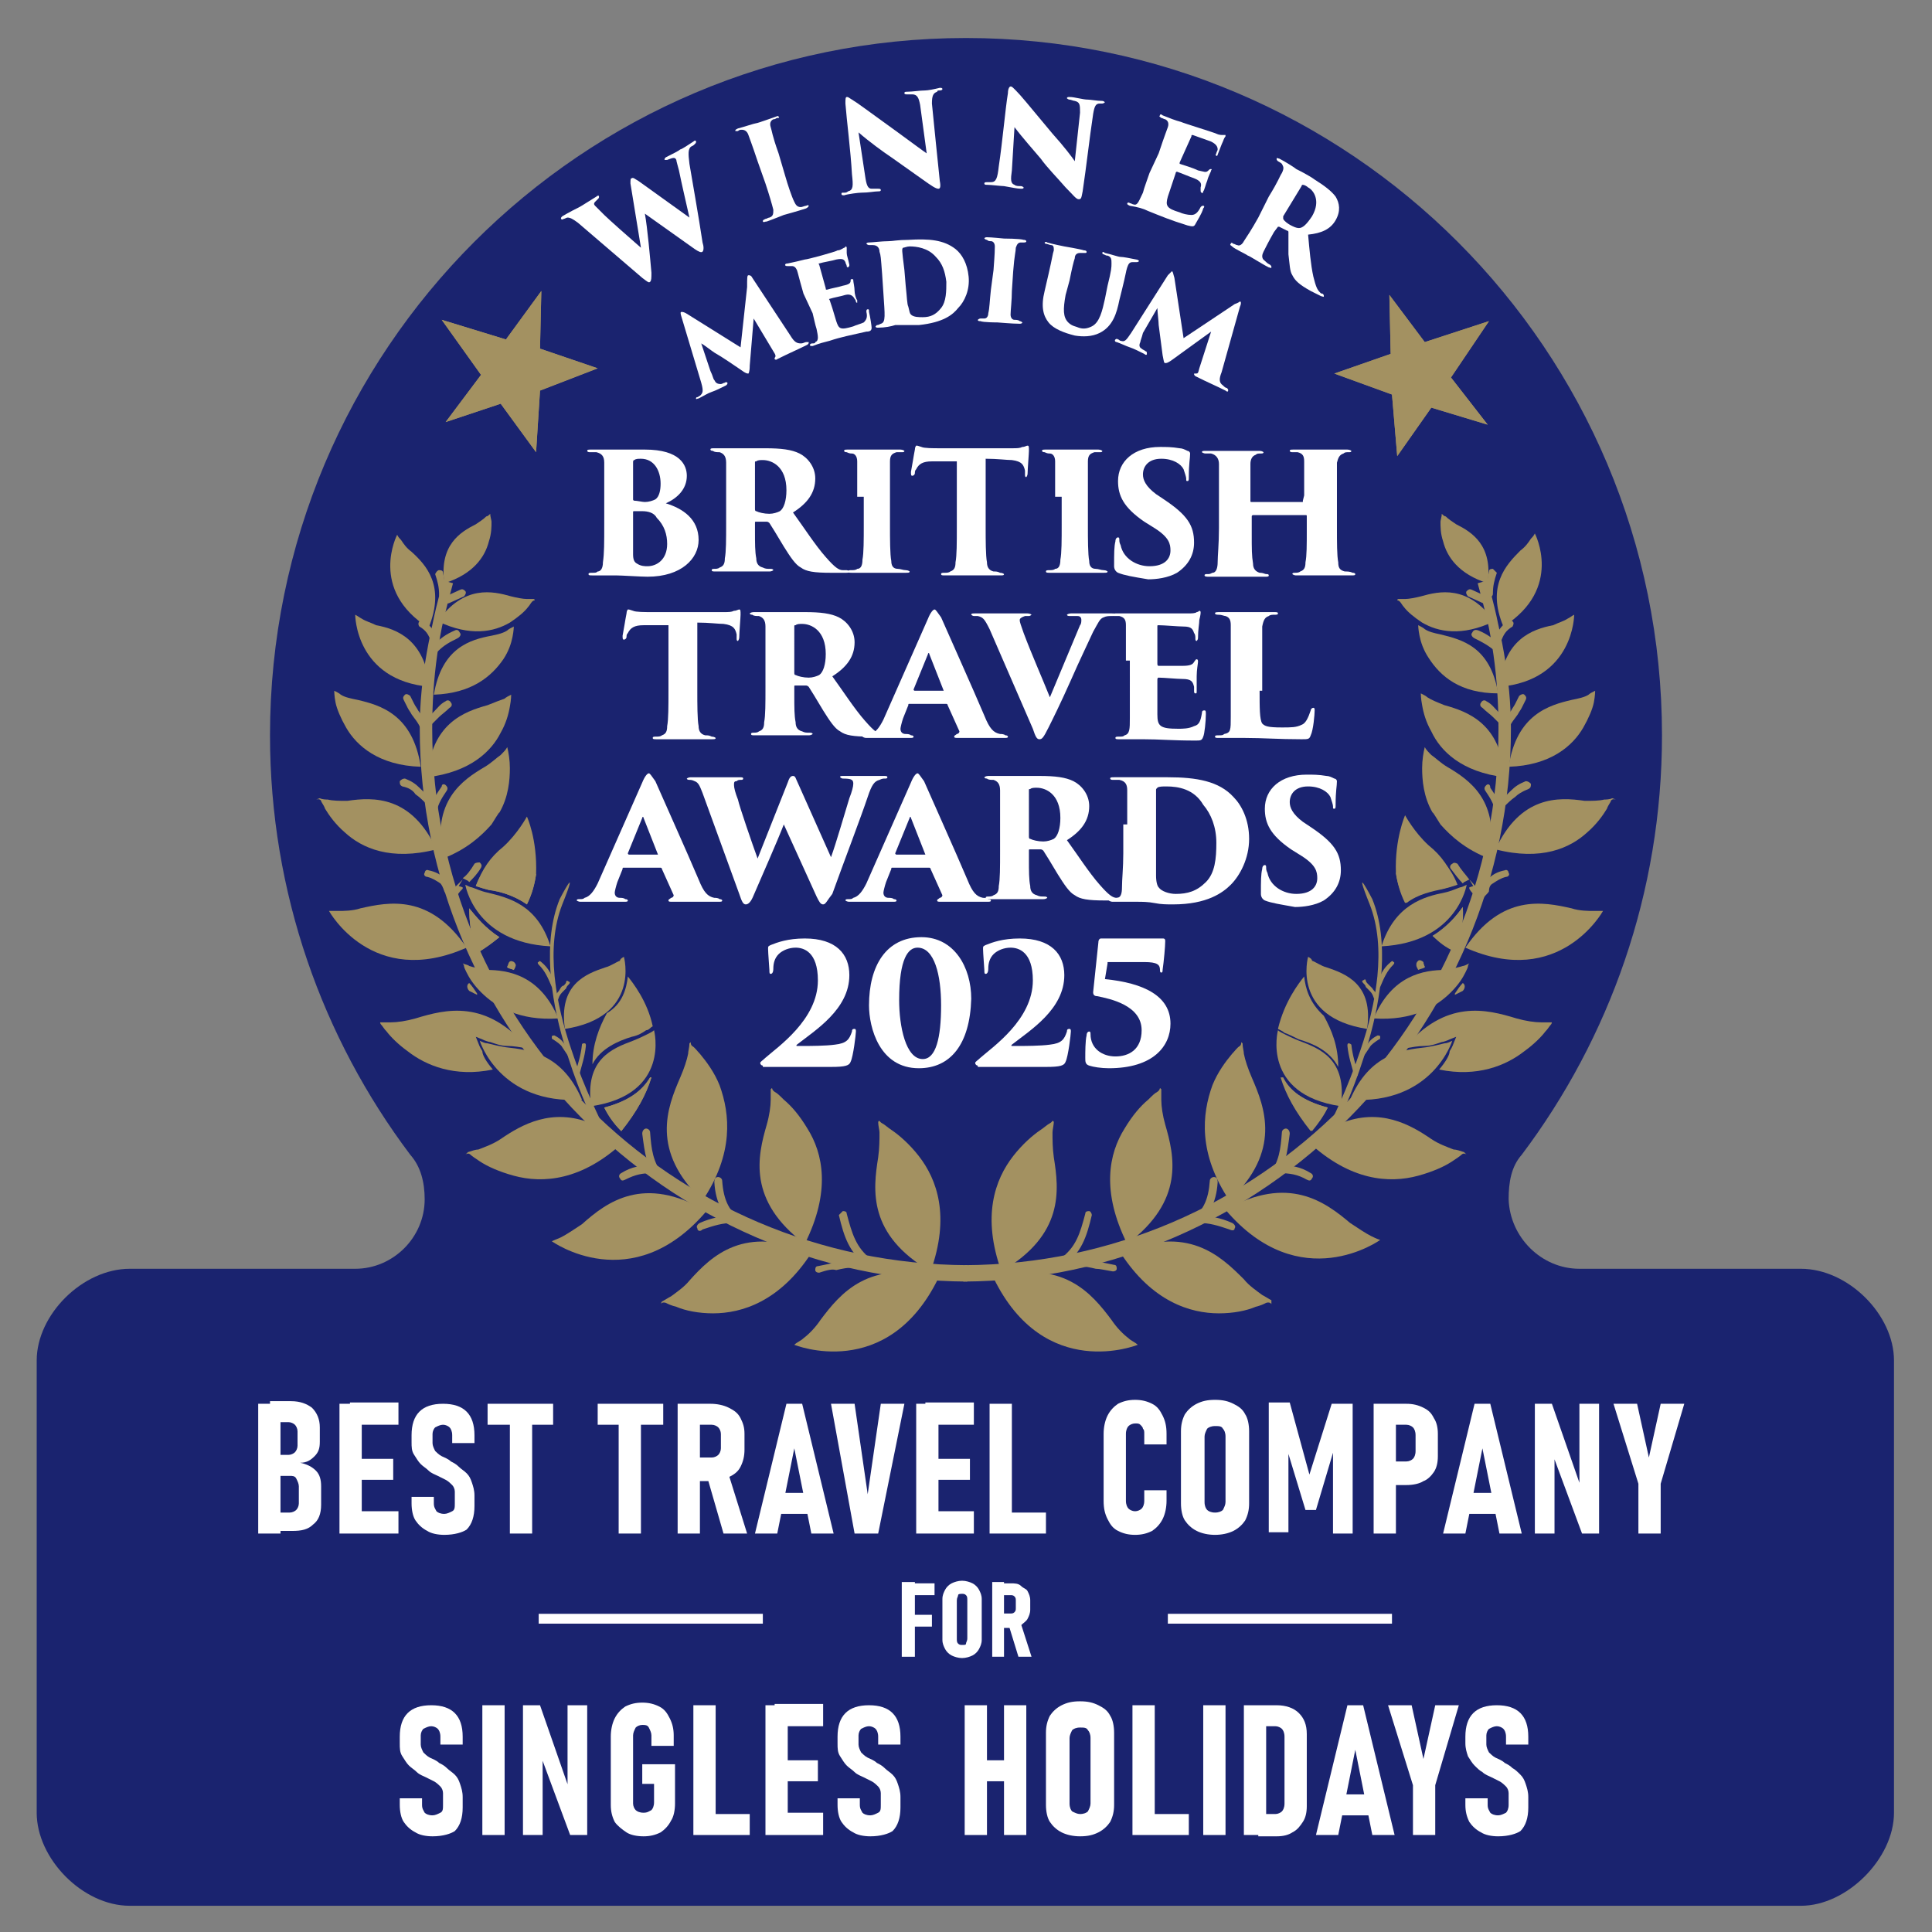 <?xml version="1.0" encoding="utf-8"?>
<!-- Generator: Adobe Illustrator 27.8.0, SVG Export Plug-In . SVG Version: 6.00 Build 0)  -->
<svg version="1.1" id="Layer_1" xmlns="http://www.w3.org/2000/svg" xmlns:xlink="http://www.w3.org/1999/xlink" x="0px" y="0px"
	 viewBox="0 0 147.4 147.4" style="enable-background:new 0 0 147.4 147.4;" xml:space="preserve">
<rect x="0" y="0" width="147.4" height="147.4" fill="#808080" stroke="none"/>
<style type="text/css">
	.st0{fill:#1A236F;}
	.st1{fill:#A39161;stroke:#A39161;stroke-width:0.75;stroke-miterlimit:3.864;}
	.st2{fill-rule:evenodd;clip-rule:evenodd;fill:#A39161;}
	.st3{fill:#A39161;}
	.st4{clip-path:url(#SVGID_00000173857717569614711520000007819583499033982654_);fill:#A39161;}
	.st5{clip-path:url(#SVGID_00000136372418434190569450000012530292542422415009_);fill:#A39161;}
	.st6{fill:#FFFFFF;}
	.st7{fill:none;stroke:#FFFFFF;stroke-width:0.75;stroke-miterlimit:10;}
	.st8{display:none;}
	.st9{display:inline;fill:#FFFFFF;}
</style>
<g>
	<path class="st0" d="M120.5,96.8h16.9c3.6,0,7.1,3.5,7.1,7v34.5c0,3.5-3.6,7.1-7.1,7.1H9.9c-3.6,0-7.1-3.6-7.1-7.1v-34.5
		c0-3.5,3.5-7,7.1-7h17.2c2.9,0,5.3-2.4,5.3-5.3c0-1.3-0.3-2.5-1.1-3.4l0,0c-6.7-8.9-10.7-20-10.7-32c0-29.4,23.8-53.2,53.1-53.2
		c29.3,0,53.1,23.8,53.1,53.2c0,12-4,23.1-10.7,32l0,0c-0.8,0.9-1,2.1-1,3.4C115.2,94.4,117.6,96.8,120.5,96.8"/>
	<path class="st1" d="M73.8,96.9C51,96.8,32.6,78.4,32.6,55.6c0-3.9,0.5-7.6,1.6-11.2c-1,3.6-1.8,7.3-1.8,11.2
		c0,22.7,18.7,41.7,41.4,41.8"/>
	<path class="st1" d="M73.6,96.9c22.7-0.1,41.1-18.6,41.1-41.3c0-3.9-0.5-7.6-1.6-11.2c1,3.6,1.8,7.3,1.8,11.2
		c0,22.7-18.7,41.7-41.4,41.8"/>
	<path class="st2" d="M32.6,59.3c0.3-4.1,2.8-5,4.6-5.5c0.5-0.2,1-0.4,1.3-0.5c0.1-0.1,0.3-0.2,0.5-0.3c0,0,0,0.4-0.1,0.9
		c-0.1,0.6-0.3,1.3-0.7,2C37.5,57.3,35.9,58.9,32.6,59.3L32.6,59.3z"/>
	<path class="st3" d="M35,67.6l0.3,0.1l0,0.1c-0.1,0.1-0.3,0.3-0.4,0.5c-0.1,0.1-0.3,0.1-0.4,0c-0.1-0.1-0.1-0.3,0-0.4
		c0.3-0.3,0.5-0.5,0.7-0.7c0,0,0,0,0.1-0.1L35,67.6L35,67.6z M36.2,65.9c0.1-0.1,0.3-0.1,0.4-0.1c0.1,0.1,0.2,0.2,0.1,0.4
		c-0.3,0.5-0.6,0.8-0.9,1.1l-0.1-0.1l-0.4-0.2C35.6,66.8,35.9,66.4,36.2,65.9L36.2,65.9z"/>
	<path class="st2" d="M46.1,84.5c1.9-0.5,2.9-1.3,3.5-2.3l0.1,0c-0.4,1.3-1.1,2.6-2.3,4.1C46.8,85.7,46.4,85.1,46.1,84.5L46.1,84.5z
		 M47.9,74.5c0.4,0.5,1.5,1.9,1.9,3.8c-0.2,0.1-0.3,0.3-0.5,0.3c-0.3,0.2-0.6,0.4-1.1,0.5c-1,0.3-2.4,0.9-3,2.1
		c0-1.5,0.5-2.8,1.1-3.9C47.5,76.6,47.8,75.4,47.9,74.5L47.9,74.5z"/>
	<path class="st3" d="M46.1,84.5c1.9-0.5,2.9-1.3,3.5-2.3l0.1,0c-0.4,1.3-1.1,2.6-2.3,4.1C46.8,85.7,46.4,85.1,46.1,84.5L46.1,84.5z
		"/>
	<path class="st2" d="M47.6,87.1c-3.2,3-6.2,3.2-8.4,2.6c-1.1-0.3-2-0.7-2.6-1.1c-0.3-0.2-0.6-0.4-0.7-0.5c-0.2-0.2-0.4,0-0.4,0
		l0.2-0.2c0.3-0.1,0.6-0.2,0.8-0.2c0.5-0.2,1.1-0.4,1.7-0.8c1.6-1.1,3.9-2.4,6.9-1.2l0.1,0.2l0.9,0.7l0.3-0.3
		C46.7,86.5,47.2,86.8,47.6,87.1L47.6,87.1z"/>
	<path class="st3" d="M37.6,81.6c-2.9,0.6-5.1-0.3-6.5-1.4c-0.7-0.5-1.3-1.1-1.6-1.5c-0.2-0.2-0.3-0.4-0.4-0.5
		c-0.1-0.1-0.1-0.2-0.1-0.2c0.3,0,0.6,0,0.8,0c0.5,0,1.2-0.1,1.9-0.3c2.3-0.7,5.4-1.5,8.6,2.3c-0.6-0.1-1.1-0.2-1.6-0.2
		c-0.5,0-1-0.2-1.3-0.3c-0.1,0-0.4-0.1-0.6-0.2l-0.5-0.2l0.2,0.5c0,0,0.1,0.3,0.3,0.6C36.8,80.5,37.1,81,37.6,81.6L37.6,81.6z"/>
	<path class="st2" d="M38.1,71.5c-0.5,0.4-1,0.8-1.7,1.2c-0.5-1.3-0.6-2.5-0.6-3.4C36.3,69.9,37,70.8,38.1,71.5L38.1,71.5z
		 M40.9,66.7c-0.1,0.7-0.3,1.5-0.7,2.3c-1-0.7-2.1-1-2.9-1.1c-0.4-0.1-0.7-0.2-1-0.3c0.5-1.3,1.4-2.2,2.2-2.9
		C38.9,65.4,39.7,66.1,40.9,66.7L40.9,66.7z M40.1,62.8"/>
	<path class="st3" d="M38.1,71.5c-0.5,0.4-1,0.8-1.7,1.2c-0.5-1.3-0.6-2.5-0.6-3.4C36.3,69.9,37,70.8,38.1,71.5L38.1,71.5z"/>
	<path class="st3" d="M40.9,66.7c-0.1,0.7-0.3,1.5-0.7,2.3c-1-0.7-2.1-1-2.9-1.1c-0.4-0.1-0.7-0.2-1-0.3c0.5-1.3,1.1-2.2,2.1-3
		c1.1-1,1.8-2.3,1.8-2.3S41,64,40.9,66.7L40.9,66.7z"/>
	<path class="st3" d="M35.6,72.3c-7.2,3.2-10.5-2.8-10.5-2.8c0.2,0,0.5,0,0.7,0c0.4,0,1.1,0,1.7-0.2C29.7,68.8,32.8,68.2,35.6,72.3
		L35.6,72.3z"/>
	<path class="st3" d="M38.7,57c0.1,0.4,0.2,1,0.2,1.6c0,0.9-0.1,2.2-0.8,3.4c0-0.1-0.4,0.6-0.6,0.9c-0.8,0.9-1.9,1.9-3.7,2.6
		c-0.9-4.4,1.5-6,3.2-7c0.5-0.3,0.9-0.7,1.2-0.9C38.4,57.4,38.6,57.2,38.7,57L38.7,57z"/>
	<path class="st2" d="M33.3,64.8c-3.5,0.9-5.7-0.1-7-1.3c-0.7-0.6-1.2-1.3-1.5-1.8c-0.1-0.3-0.3-0.5-0.3-0.6
		c-0.1-0.2-0.4-0.1-0.4-0.1l0.3-0.1c0.2,0.1,0.5,0.1,0.6,0.1c0.4,0.1,0.9,0.1,1.5,0.1C28.5,60.8,31.4,60.7,33.3,64.8L33.3,64.8z"/>
	<path class="st3" d="M32.1,58.5c-3.2-0.1-4.9-1.6-5.7-3c-0.4-0.7-0.7-1.4-0.8-1.9c-0.1-0.5-0.1-0.9-0.1-0.9
		c0.2,0.1,0.4,0.2,0.5,0.3c0.3,0.2,0.8,0.3,1.3,0.4C29,53.8,31.5,54.5,32.1,58.5L32.1,58.5z"/>
	<path class="st2" d="M33.1,53c0.6-3.6,2.8-4.2,4.4-4.5c0.5-0.1,0.9-0.2,1.2-0.4c0.1-0.1,0.3-0.2,0.5-0.3c0,0,0,0.3-0.1,0.8
		c-0.1,0.5-0.3,1.1-0.7,1.7C37.5,51.6,36,52.9,33.1,53L33.1,53z"/>
	<path class="st3" d="M32.8,52.4c-5.7-0.5-5.7-5.5-5.7-5.5c0.2,0.1,0.3,0.2,0.5,0.3c0.3,0.2,0.7,0.3,1.1,0.5
		C30.3,48,32.4,48.8,32.8,52.4L32.8,52.4z"/>
	<path class="st3" d="M32.7,47.9c-4.6-2.9-2.4-7.1-2.4-7.1c0.1,0.2,0.2,0.3,0.3,0.4c0.2,0.3,0.4,0.6,0.8,0.9
		C32.5,43.1,34,44.7,32.7,47.9L32.7,47.9z"/>
	<path class="st3" d="M33.4,47.4c2-2.8,4.2-2.3,5.6-1.9c0.4,0.1,0.9,0.2,1.2,0.2c0.1,0,0.3,0,0.5,0c0.1,0,0.1,0.1,0.1,0.1
		c0,0-0.1,0-0.2,0.1c-0.1,0.1-0.2,0.3-0.3,0.4c-0.3,0.4-0.8,0.8-1.4,1.2C37.7,48.2,35.9,48.6,33.4,47.4L33.4,47.4z"/>
	<path class="st3" d="M37.4,39.2c0,0.2,0.1,0.5,0.1,0.6c0,0.4,0,0.9-0.2,1.5c-0.3,1.2-1.2,2.5-3.4,3.2c-0.4-2.9,1.2-3.9,2.4-4.5
		c0.3-0.2,0.6-0.4,0.8-0.6C37.2,39.4,37.3,39.3,37.4,39.2L37.4,39.2z"/>
	<path class="st3" d="M53.6,91.6c-4-3.8-2.7-7.1-1.7-9.4c0.3-0.7,0.5-1.3,0.6-1.8c0-0.2,0.1-0.5,0.1-0.8c0.2-0.2,0,0,0.2,0.2
		c0.2,0.1,0.4,0.4,0.6,0.6c0.5,0.6,1.1,1.4,1.5,2.4C55.7,85,56,88,53.6,91.6L53.6,91.6z"/>
	<path class="st3" d="M53.9,92.4c-5.7,6.7-11.8,2.3-11.8,2.3c0.2-0.1,0.5-0.2,0.7-0.3c0.4-0.2,1-0.6,1.6-1
		C46.3,91.7,49.1,89.6,53.9,92.4L53.9,92.4z"/>
	<path class="st3" d="M61.4,94.9c-4.4-3.3-3.6-6.7-2.9-9.1c0.2-0.7,0.3-1.4,0.3-1.9c0-0.2,0-0.6,0-0.8c0.2-0.2,0,0,0.3,0.2
		c0.2,0.1,0.4,0.3,0.7,0.6c0.6,0.5,1.2,1.2,1.8,2.2C62.8,88,63.4,90.9,61.4,94.9L61.4,94.9z"/>
	<path class="st2" d="M61.9,95.6c-2.4,3.7-5.3,4.6-7.5,4.6c-1.1,0-2.1-0.2-2.8-0.5c-0.4-0.1-0.6-0.2-0.8-0.3
		c-0.3-0.1-0.4,0.1-0.4,0.1l0.1-0.2c0.2-0.1,0.5-0.3,0.7-0.4c0.4-0.3,1-0.7,1.4-1.2C54.3,95.8,56.8,93.4,61.9,95.6L61.9,95.6z"/>
	<path class="st3" d="M54.8,89.8c0.1,0,0.3,0.1,0.3,0.3c0.1,1.4,0.5,2.5,1.8,3.1c0.2,0.1,0.2,0.2,0.1,0.4c-0.1,0.1-0.2,0.2-0.4,0.1
		c-1.4-0.7-2-1.9-2.1-3.5C54.5,89.9,54.6,89.8,54.8,89.8L54.8,89.8z"/>
	<path class="st3" d="M53.2,93.7c-0.1-0.1,0-0.3,0.2-0.4c0.9-0.4,1.6-0.5,2.6-0.6c0.2,0,0.3,0.1,0.3,0.3c0,0.1-0.1,0.3-0.3,0.3
		c-0.9,0-1.5,0.2-2.4,0.5C53.4,94,53.2,93.9,53.2,93.7L53.2,93.7z"/>
	<path class="st3" d="M49.3,86.1c0.1,0,0.3,0.1,0.3,0.3c0.1,1.3,0.2,2.2,1,3.3c0.1,0.1,0.1,0.3,0,0.4c-0.1,0.1-0.3,0.1-0.4,0
		c-0.9-1.1-1-2.1-1.2-3.6C49,86.2,49.2,86.1,49.3,86.1L49.3,86.1z"/>
	<path class="st3" d="M47.3,89.9c-0.1-0.1-0.1-0.3,0.1-0.4c0.8-0.5,1.5-0.6,2.5-0.6c0.2,0,0.3,0.1,0.3,0.3c0,0.1-0.1,0.3-0.3,0.3
		c-0.9,0-1.4,0.1-2.2,0.5C47.5,90.1,47.4,90.1,47.3,89.9L47.3,89.9z"/>
	<path class="st3" d="M38.7,73.8c0-0.1,0.1-0.2,0.1-0.3c0.1-0.2,0.2-0.2,0.4-0.1c0.1,0.1,0.2,0.2,0.1,0.4L39.2,74
		C39,73.9,38.8,73.9,38.7,73.8L38.7,73.8z"/>
	<path class="st3" d="M38.7,73.8c0-0.1,0.1-0.2,0.1-0.3c0.1-0.2,0.2-0.2,0.4-0.1c0.1,0.1,0.2,0.2,0.1,0.4L39.2,74
		C39,73.9,38.8,73.9,38.7,73.8L38.7,73.8z"/>
	<path class="st3" d="M35.8,75c0.2,0.2,0.4,0.5,0.6,0.8l0,0.1c-0.2-0.1-0.4-0.2-0.6-0.3C35.6,75.4,35.6,75.1,35.8,75L35.8,75z"/>
	<path class="st3" d="M33.6,67.4c-0.3-0.2-0.6-0.4-1-0.5c-0.2,0-0.3-0.2-0.2-0.3c0-0.1,0.1-0.3,0.3-0.2c0.5,0.1,0.9,0.3,1.2,0.6
		c0.2,0.1,0.3,0.3,0.4,0.5c0.1,0.2,0.3,0.4,0.4,0.6c0.1,0.1,0.1,0.3,0,0.4c-0.1,0.1-0.3,0.1-0.4,0c-0.1-0.2-0.3-0.3-0.4-0.5
		C33.8,67.7,33.7,67.5,33.6,67.4L33.6,67.4z"/>
	<path class="st3" d="M30.7,60c-0.2-0.1-0.2-0.2-0.2-0.4c0.1-0.1,0.2-0.2,0.4-0.2c0.5,0.2,0.8,0.4,1.1,0.7c0.3,0.3,0.6,0.6,1,0.9
		c0.1,0.1,0.1,0.3,0,0.4c-0.1,0.1-0.3,0.1-0.4,0c-0.3-0.3-0.6-0.6-0.9-0.8C31.5,60.3,31.2,60.1,30.7,60L30.7,60z"/>
	<path class="st3" d="M34,59.9c0.1,0.1,0.2,0.2,0.1,0.4c-0.4,0.6-0.6,0.9-0.8,1.6C33.2,62,33.1,62.1,33,62c-0.1,0-0.2-0.2-0.2-0.3
		c0.2-0.7,0.5-1.1,0.9-1.7C33.7,59.8,33.9,59.8,34,59.9L34,59.9z"/>
	<path class="st3" d="M34,53.5c0.1-0.1,0.3-0.1,0.4,0.1c0.1,0.1,0.1,0.3-0.1,0.4c-0.3,0.3-0.6,0.5-0.8,0.7c-0.2,0.2-0.5,0.5-0.8,0.8
		c-0.1,0.1-0.3,0.1-0.4,0c-0.1-0.1-0.1-0.3,0-0.4c0.3-0.3,0.6-0.6,0.8-0.8C33.4,54,33.6,53.7,34,53.5L34,53.5z"/>
	<path class="st3" d="M31.1,54c-0.1-0.2-0.2-0.4-0.3-0.6c-0.1-0.2,0-0.3,0.1-0.4c0.1-0.1,0.3,0,0.4,0.1c0.1,0.2,0.2,0.4,0.3,0.6
		c0.1,0.2,0.2,0.3,0.3,0.5c0.2,0.3,0.5,0.6,0.7,1.1c0.1,0.2,0,0.3-0.1,0.4c-0.1,0.1-0.3,0-0.4-0.1c-0.2-0.5-0.5-0.8-0.7-1.1
		C31.3,54.3,31.2,54.2,31.1,54L31.1,54z"/>
	<path class="st3" d="M35.1,48.3c0.1,0.1,0,0.3-0.2,0.4c-0.6,0.3-1,0.5-1.5,1c-0.1,0.1-0.3,0.1-0.4,0c-0.1-0.1-0.1-0.3,0-0.4
		c0.6-0.6,1-0.9,1.7-1.2C34.9,48,35,48.1,35.1,48.3L35.1,48.3z"/>
	<path class="st3" d="M32,47.4c0.1-0.1,0.2-0.2,0.4,0c0.5,0.4,0.8,0.8,1,1.5c0.1,0.2,0,0.3-0.2,0.3c-0.1,0-0.3,0-0.3-0.2
		c-0.2-0.6-0.4-0.9-0.9-1.2C31.9,47.7,31.9,47.5,32,47.4L32,47.4z"/>
	<path class="st3" d="M35.5,45.1c0.1,0.1,0,0.3-0.1,0.4L34.3,46c-0.2,0.1-0.3,0-0.4-0.1c-0.1-0.1,0-0.3,0.1-0.4l1.1-0.5
		C35.3,44.9,35.4,45,35.5,45.1L35.5,45.1z"/>
	<path class="st3" d="M33.5,43.5c0.1,0,0.3,0,0.3,0.2c0.1,0.6,0.2,1,0.3,1.7c0,0.2-0.1,0.3-0.3,0.3c-0.1,0-0.3-0.1-0.3-0.3
		c0-0.6-0.1-1-0.3-1.6C33.3,43.6,33.4,43.5,33.5,43.5L33.5,43.5z"/>
	<path class="st3" d="M42.9,69c-1.3,3.3-0.5,7.6,0.7,11.1c1,3,2.2,5.3,2.5,6L46,86.2l-0.7-0.6c-0.2-0.4-1.4-2.9-2.3-6.1
		c-1-3.4-1.6-7.7-0.3-10.9C42.7,68.6,44.3,65.5,42.9,69z"/>
	<path class="st3" d="M49.9,78.6c0,0,1.3,4.9-4.8,5.8c-0.5-3.6,1.6-4.4,3.2-5c0.5-0.2,0.9-0.4,1.1-0.5
		C49.6,78.8,49.8,78.7,49.9,78.6L49.9,78.6z"/>
	<path class="st3" d="M44.4,83.9c-6.3,0.4-7.8-4.5-7.8-4.5c0.2,0.1,0.4,0.2,0.6,0.2c0.4,0.1,0.8,0.2,1.4,0.3
		C40.4,80.1,42.9,80.4,44.4,83.9L44.4,83.9z"/>
	<path class="st3" d="M47.6,73c0,0,1.3,4.6-4.5,5.5c-0.5-3.4,1.6-4.2,3.1-4.7c0.4-0.1,0.8-0.4,1.1-0.5C47.3,73.2,47.4,73.1,47.6,73
		L47.6,73z"/>
	<path class="st3" d="M42.6,77.7c-3,0.2-4.8-0.9-5.9-2c-0.6-0.6-0.9-1.1-1.1-1.5c-0.1-0.2-0.2-0.4-0.2-0.5c0-0.1-0.1-0.2-0.1-0.2
		c0.2,0.1,0.4,0.1,0.5,0.2c0.3,0.1,0.8,0.2,1.3,0.3C38.8,74,41.2,74.4,42.6,77.7L42.6,77.7z"/>
	<path class="st3" d="M42,72.2c-5.8-0.3-6.5-4.7-6.5-4.7c0.2,0.1,0.4,0.2,0.5,0.2c0.3,0.1,0.7,0.3,1.2,0.4C38.8,68.5,41,69,42,72.2
		L42,72.2z"/>
	<path class="st3" d="M44.6,79.6c0.1,0,0.1,0.1,0.1,0.2c-0.1,0.9-0.3,1.4-0.5,2.2c0,0.1-0.1,0.1-0.2,0.1c-0.1,0-0.1-0.1-0.1-0.2
		c0.2-0.8,0.4-1.3,0.5-2.2C44.4,79.6,44.5,79.6,44.6,79.6L44.6,79.6z"/>
	<path class="st3" d="M42.2,79.3c-0.1,0-0.1-0.1-0.1-0.2c0-0.1,0.1-0.1,0.2-0.1c0.4,0.2,0.6,0.4,0.8,0.7c0.2,0.3,0.4,0.6,0.6,0.9
		c0.1,0.1,0,0.1,0,0.2c-0.1,0-0.1,0-0.2,0c-0.2-0.3-0.4-0.6-0.6-0.9C42.8,79.7,42.5,79.5,42.2,79.3L42.2,79.3z"/>
	<path class="st3" d="M43,75.2c0.1-0.1,0.2-0.2,0.2-0.3c0-0.1,0.1-0.1,0.2,0c0.1,0,0.1,0.1,0,0.2c-0.1,0.1-0.2,0.2-0.2,0.3
		c-0.1,0.1-0.2,0.2-0.2,0.2c-0.2,0.2-0.3,0.3-0.4,0.6c0,0.1-0.1,0.1-0.2,0.1c-0.1,0-0.1-0.1-0.1-0.2c0.1-0.3,0.3-0.4,0.4-0.6
		C42.8,75.3,42.9,75.2,43,75.2L43,75.2z"/>
	<path class="st3" d="M41.1,73.4c0-0.1,0.1-0.1,0.2,0c0.6,0.5,0.8,1,1.1,1.8c0,0.1,0,0.1-0.1,0.2c-0.1,0-0.1,0-0.2-0.1
		c-0.3-0.7-0.5-1.2-1-1.7C41,73.5,41,73.4,41.1,73.4L41.1,73.4z"/>
	<g>
		<defs>
			<polygon id="SVGID_1_" points="40.9,34.5 41.2,29.8 45.6,28.1 41.2,26.6 41.3,22.2 38.6,25.9 33.7,24.4 36.7,28.6 34,32.2 
				38.2,30.8 40.9,34.5 			"/>
		</defs>
		<use xlink:href="#SVGID_1_"  style="overflow:visible;fill:#A39161;"/>
		<clipPath id="SVGID_00000115513645385108659030000011211769634003358650_">
			<use xlink:href="#SVGID_1_"  style="overflow:visible;"/>
		</clipPath>
		<polygon style="clip-path:url(#SVGID_00000115513645385108659030000011211769634003358650_);fill:#A39161;" points="38.6,25.6 
			39.2,28.3 33.3,24 38.6,25.6 		"/>
		<polygon style="clip-path:url(#SVGID_00000115513645385108659030000011211769634003358650_);fill:#A39161;" points="41.5,26.4 
			39.2,28.3 41.4,21.9 41.5,26.4 		"/>
		<polygon style="clip-path:url(#SVGID_00000115513645385108659030000011211769634003358650_);fill:#A39161;" points="38.6,25.6 
			39.2,28.3 41.4,21.9 38.6,25.6 		"/>
		<polygon style="clip-path:url(#SVGID_00000115513645385108659030000011211769634003358650_);fill:#A39161;" points="41.5,26.4 
			39.2,28.3 46,28.1 41.5,26.4 		"/>
		<polygon style="clip-path:url(#SVGID_00000115513645385108659030000011211769634003358650_);fill:#A39161;" points="46,28.1 
			39.2,28.3 41.6,30.1 46,28.1 		"/>
		<polygon style="clip-path:url(#SVGID_00000115513645385108659030000011211769634003358650_);fill:#A39161;" points="41.6,30.1 
			39.2,28.3 41.1,35.2 41.6,30.1 		"/>
		<polygon style="clip-path:url(#SVGID_00000115513645385108659030000011211769634003358650_);fill:#A39161;" points="41.1,35.2 
			39.2,28.3 38.1,31.2 41.1,35.2 		"/>
		<polygon style="clip-path:url(#SVGID_00000115513645385108659030000011211769634003358650_);fill:#A39161;" points="38.1,31.2 
			39.2,28.3 33.8,32.4 38.1,31.2 		"/>
		<polygon style="clip-path:url(#SVGID_00000115513645385108659030000011211769634003358650_);fill:#A39161;" points="33.8,32.4 
			39.2,28.3 36.5,28.6 33.8,32.4 		"/>
		<polygon style="clip-path:url(#SVGID_00000115513645385108659030000011211769634003358650_);fill:#A39161;" points="36.5,28.6 
			39.2,28.3 33.3,24 36.5,28.6 		"/>
	</g>
	<g>
		<defs>
			<polygon id="SVGID_00000025411046301282820790000017303654959308819387_" points="101.8,28.5 106.2,30.1 106.6,34.8 109.2,31.1 
				113.5,32.4 110.7,28.8 113.6,24.5 108.7,26.1 106,22.5 106.1,27 101.8,28.5 			"/>
		</defs>
		<use xlink:href="#SVGID_00000025411046301282820790000017303654959308819387_"  style="overflow:visible;fill:#A39161;"/>
		<clipPath id="SVGID_00000089554290030428027360000015156307559909125509_">
			<use xlink:href="#SVGID_00000025411046301282820790000017303654959308819387_"  style="overflow:visible;"/>
		</clipPath>
		<polygon style="clip-path:url(#SVGID_00000089554290030428027360000015156307559909125509_);fill:#A39161;" points="111,28.9 
			108.2,28.6 114,24.2 111,28.9 		"/>
		<polygon style="clip-path:url(#SVGID_00000089554290030428027360000015156307559909125509_);fill:#A39161;" points="109.4,31.4 
			108.2,28.6 113.8,32.6 109.4,31.4 		"/>
		<polygon style="clip-path:url(#SVGID_00000089554290030428027360000015156307559909125509_);fill:#A39161;" points="111,28.9 
			108.2,28.6 113.8,32.6 111,28.9 		"/>
		<polygon style="clip-path:url(#SVGID_00000089554290030428027360000015156307559909125509_);fill:#A39161;" points="109.4,31.4 
			108.2,28.6 106.5,35.2 109.4,31.4 		"/>
		<polygon style="clip-path:url(#SVGID_00000089554290030428027360000015156307559909125509_);fill:#A39161;" points="106.5,35.2 
			108.2,28.6 105.8,30.4 106.5,35.2 		"/>
		<polygon style="clip-path:url(#SVGID_00000089554290030428027360000015156307559909125509_);fill:#A39161;" points="105.8,30.4 
			108.2,28.6 101.1,28.5 105.8,30.4 		"/>
		<polygon style="clip-path:url(#SVGID_00000089554290030428027360000015156307559909125509_);fill:#A39161;" points="101.1,28.5 
			108.2,28.6 105.8,26.7 101.1,28.5 		"/>
		<polygon style="clip-path:url(#SVGID_00000089554290030428027360000015156307559909125509_);fill:#A39161;" points="105.8,26.7 
			108.2,28.6 105.9,22.3 105.8,26.7 		"/>
		<polygon style="clip-path:url(#SVGID_00000089554290030428027360000015156307559909125509_);fill:#A39161;" points="105.9,22.3 
			108.2,28.6 108.8,26 105.9,22.3 		"/>
		<polygon style="clip-path:url(#SVGID_00000089554290030428027360000015156307559909125509_);fill:#A39161;" points="108.8,26 
			108.2,28.6 114,24.2 108.8,26 		"/>
	</g>
	<path class="st3" d="M71,97c-4.8-2.8-4.4-6.2-4-8.7c0.1-0.7,0.1-1.4,0.1-1.9c0-0.2-0.1-0.5-0.1-0.8c0.1-0.2,0.1,0,0.3,0.1
		c0.2,0.1,0.4,0.3,0.7,0.5c0.6,0.4,1.4,1.1,2.1,2C71.5,90,72.5,92.8,71,97L71,97z"/>
	<path class="st3" d="M60.6,102.6c0.2-0.2,0.5-0.3,0.7-0.5c0.4-0.3,0.9-0.8,1.3-1.4c1.5-2,3.7-4.7,9-3.2
		C67.7,105.5,60.6,102.6,60.6,102.6L60.6,102.6L60.6,102.6z"/>
	<path class="st3" d="M64.3,92.4c0.1,0,0.3,0,0.3,0.2c0.4,1.5,0.7,2.6,1.9,3.5c0.1,0.1,0.1,0.3,0.1,0.4c-0.1,0.1-0.2,0.2-0.4,0.1
		c-1.4-1-1.8-2.2-2.2-3.9C64.1,92.6,64.2,92.5,64.3,92.4L64.3,92.4z"/>
	<path class="st3" d="M62.5,97.1c-0.2,0-0.3-0.1-0.3-0.2c0-0.1,0-0.3,0.2-0.3c0.5-0.1,1-0.2,1.4-0.3c0.4-0.1,0.8-0.2,1.4-0.2
		c0.2,0,0.3,0.1,0.3,0.3c0,0.1-0.1,0.3-0.3,0.3c-0.5,0-1,0.1-1.4,0.2C63.5,96.8,63.1,96.9,62.5,97.1L62.5,97.1z"/>
	<path class="st2" d="M114.8,59.3c-0.3-4.1-2.8-5-4.6-5.5c-0.5-0.2-1-0.4-1.3-0.6c-0.1-0.1-0.3-0.2-0.5-0.3c0,0,0,0.4,0.1,0.9
		c0.1,0.6,0.3,1.3,0.7,2C109.9,57.3,111.5,58.9,114.8,59.3L114.8,59.3z"/>
	<path class="st3" d="M112.4,67.6l-0.3-0.5c0.1,0.1,0.1,0.1,0.1,0.1c0.2,0.2,0.4,0.5,0.7,0.7c0.1,0.1,0.1,0.3,0,0.4
		c-0.1,0.1-0.3,0.1-0.4,0c-0.2-0.2-0.3-0.3-0.4-0.5l0-0.1L112.4,67.6L112.4,67.6z M111.2,65.9c0.3,0.5,0.6,0.8,0.9,1.2l-0.4,0.2
		l-0.1,0.1c-0.3-0.3-0.6-0.7-0.9-1.1c-0.1-0.1-0.1-0.3,0.1-0.4C110.9,65.8,111,65.8,111.2,65.9L111.2,65.9z"/>
	<path class="st2" d="M101.3,84.5c-0.3,0.6-0.7,1.2-1.2,1.8c-1.2-1.4-2-2.8-2.3-4.1l0.1,0C98.4,83.2,99.4,84,101.3,84.5L101.3,84.5z
		 M99.5,74.5c0.1,0.9,0.4,2,1.5,3c0.6,1.1,1.1,2.3,1.1,3.9c-0.7-1.3-2-1.8-3-2.1c-0.4-0.2-0.8-0.4-1.1-0.5c-0.1-0.1-0.3-0.2-0.5-0.3
		C98,76.4,99.1,75,99.5,74.5L99.5,74.5z"/>
	<path class="st3" d="M101.3,84.5c-1.9-0.5-2.9-1.3-3.5-2.3l-0.1,0c0.4,1.3,1.1,2.6,2.3,4.1C100.6,85.7,101,85.1,101.3,84.5
		L101.3,84.5z"/>
	<path class="st2" d="M99.8,87.1c3.2,3,6.2,3.2,8.4,2.6c1.1-0.3,2-0.7,2.6-1.1c0.3-0.2,0.6-0.4,0.7-0.5c0.2-0.2,0.4,0,0.4,0
		l-0.2-0.2c-0.3-0.1-0.6-0.2-0.8-0.2c-0.5-0.2-1.1-0.4-1.7-0.8c-1.6-1.1-3.9-2.4-6.9-1.2l-0.1,0.2l-0.9,0.7l-0.3-0.3
		C100.7,86.5,100.2,86.8,99.8,87.1L99.8,87.1z"/>
	<path class="st3" d="M109.8,81.6c2.9,0.6,5.1-0.3,6.5-1.4c0.7-0.5,1.3-1.1,1.6-1.5c0.2-0.2,0.3-0.4,0.4-0.5
		c0.1-0.1,0.1-0.2,0.1-0.2c-0.3,0-0.6,0-0.8,0c-0.5,0-1.2-0.1-1.9-0.3c-2.3-0.7-5.4-1.5-8.6,2.3c0.6-0.1,1.1-0.2,1.6-0.2
		c0.5,0,1-0.2,1.3-0.3c0.1,0,0.4-0.1,0.6-0.2l0.5-0.2l-0.2,0.5c0,0-0.1,0.3-0.3,0.6C110.6,80.5,110.3,81,109.8,81.6L109.8,81.6z"/>
	<path class="st2" d="M109.3,71.4c1.1-0.7,1.8-1.5,2.3-2.2c0.1,1-0.1,2.1-0.6,3.4C110.3,72.3,109.8,71.9,109.3,71.4L109.3,71.4z
		 M106.5,66.6c1.2-0.6,2-1.3,2.5-2c0.8,0.7,1.7,1.6,2.2,2.9c-0.3,0.1-0.6,0.2-1,0.3c-0.9,0.2-2,0.4-2.9,1.1
		C106.9,68.2,106.6,67.4,106.5,66.6L106.5,66.6z M107.3,62.8"/>
	<path class="st3" d="M109.3,71.4c0.5,0.4,1,0.8,1.7,1.2c0.5-1.3,0.6-2.5,0.6-3.4C111.1,69.9,110.4,70.8,109.3,71.4L109.3,71.4z"/>
	<path class="st3" d="M106.5,66.6c0.1,0.7,0.3,1.5,0.7,2.3c1-0.7,2.1-1,2.9-1.1c0.4-0.1,0.7-0.2,1-0.3c-0.5-1.3-1.1-2.2-2.1-3
		c-1.1-1-1.8-2.3-1.8-2.3S106.4,64,106.5,66.6L106.5,66.6z"/>
	<path class="st3" d="M111.8,72.3c7.2,3.2,10.5-2.8,10.5-2.8c-0.2,0-0.5,0-0.7,0c-0.4,0-1.1,0-1.7-0.2
		C117.7,68.8,114.6,68.2,111.8,72.3L111.8,72.3z"/>
	<path class="st3" d="M108.7,57c-0.1,0.4-0.2,1-0.2,1.6c0,0.9,0.1,2.2,0.8,3.4c0-0.1,0.4,0.6,0.6,0.9c0.8,0.9,1.9,1.9,3.7,2.6
		c0.9-4.4-1.5-6-3.2-7c-0.5-0.3-0.9-0.7-1.2-0.9C109,57.4,108.8,57.2,108.7,57L108.7,57z"/>
	<path class="st2" d="M114.1,64.8c3.5,0.9,5.7-0.1,7-1.3c0.7-0.6,1.2-1.3,1.5-1.8c0.1-0.3,0.3-0.5,0.3-0.6c0.1-0.2,0.4-0.1,0.4-0.1
		l-0.3-0.1c-0.2,0.1-0.5,0.1-0.6,0.1c-0.4,0.1-0.9,0.1-1.5,0.1C118.9,60.8,116,60.7,114.1,64.8L114.1,64.8z"/>
	<path class="st3" d="M115.1,58.5c3.2-0.1,4.9-1.6,5.7-3c0.4-0.7,0.7-1.4,0.8-1.9c0.1-0.5,0.1-0.9,0.1-0.9c-0.2,0.1-0.4,0.2-0.5,0.3
		c-0.3,0.2-0.8,0.3-1.3,0.4C118.2,53.8,115.7,54.5,115.1,58.5L115.1,58.5z"/>
	<path class="st2" d="M114.3,52.9c-0.6-3.6-2.8-4.1-4.4-4.5c-0.5-0.1-0.9-0.2-1.2-0.4c-0.1-0.1-0.3-0.2-0.5-0.3c0,0,0,0.3,0.1,0.8
		c0.1,0.5,0.3,1.1,0.7,1.7C109.9,51.6,111.4,52.9,114.3,52.9L114.3,52.9z"/>
	<path class="st3" d="M114.4,52.4c5.7-0.5,5.7-5.5,5.7-5.5c-0.2,0.1-0.3,0.2-0.5,0.3c-0.3,0.2-0.7,0.3-1.1,0.5
		C116.9,48,114.7,48.8,114.4,52.4L114.4,52.4z"/>
	<path class="st3" d="M114.7,47.8c4.6-2.9,2.4-7.1,2.4-7.1c-0.1,0.2-0.2,0.3-0.3,0.4c-0.2,0.3-0.4,0.6-0.8,0.9
		C114.9,43.1,113.4,44.7,114.7,47.8L114.7,47.8z"/>
	<path class="st3" d="M114,47.4c-2-2.8-4.2-2.3-5.6-1.9c-0.4,0.1-0.9,0.2-1.2,0.2c-0.1,0-0.3,0-0.5,0c-0.1,0-0.1,0.1-0.1,0.1
		c0,0,0.1,0,0.2,0.1c0.1,0.1,0.2,0.3,0.3,0.4c0.3,0.4,0.8,0.8,1.4,1.2C109.7,48.2,111.5,48.6,114,47.4L114,47.4z"/>
	<path class="st3" d="M110,39.2c0,0.2-0.1,0.5-0.1,0.6c0,0.4,0,0.9,0.2,1.5c0.3,1.2,1.2,2.5,3.4,3.2c0.4-2.9-1.2-3.9-2.4-4.5
		c-0.3-0.2-0.6-0.4-0.8-0.6C110.2,39.4,110.1,39.3,110,39.2L110,39.2z"/>
	<path class="st3" d="M93.8,91.6c4-3.8,2.7-7.1,1.7-9.4c-0.3-0.7-0.5-1.3-0.6-1.8c0-0.2-0.1-0.5-0.1-0.8c-0.2-0.2,0,0-0.2,0.2
		c-0.2,0.1-0.4,0.4-0.6,0.6c-0.5,0.6-1.1,1.4-1.5,2.4C91.7,85,91.4,88,93.8,91.6L93.8,91.6z"/>
	<path class="st3" d="M93.5,92.3c5.7,6.7,11.8,2.3,11.8,2.3c-0.3-0.1-0.5-0.2-0.7-0.3c-0.4-0.2-1-0.6-1.6-1
		C101.1,91.7,98.3,89.6,93.5,92.3L93.5,92.3z"/>
	<path class="st3" d="M86,94.9c4.4-3.3,3.6-6.7,2.9-9.1c-0.2-0.7-0.3-1.4-0.3-1.9c0-0.2,0-0.6,0-0.8c-0.2-0.2,0,0-0.3,0.2
		c-0.2,0.1-0.4,0.3-0.7,0.6c-0.6,0.5-1.2,1.2-1.8,2.2C84.6,88,84,90.9,86,94.9L86,94.9z"/>
	<path class="st2" d="M85.5,95.6c2.4,3.7,5.3,4.6,7.5,4.6c1.1,0,2.1-0.2,2.8-0.5c0.4-0.1,0.6-0.2,0.8-0.3c0.3-0.1,0.4,0.1,0.4,0.1
		L97,99.2c-0.2-0.1-0.5-0.3-0.7-0.4c-0.4-0.3-1-0.7-1.4-1.2C93.1,95.8,90.6,93.4,85.5,95.6L85.5,95.6z"/>
	<path class="st3" d="M92.6,89.8c-0.1,0-0.3,0.1-0.3,0.3c-0.1,1.4-0.5,2.5-1.8,3.1c-0.2,0.1-0.2,0.2-0.1,0.4
		c0.1,0.1,0.2,0.2,0.4,0.1c1.4-0.7,2-1.9,2.1-3.5C92.9,89.9,92.8,89.8,92.6,89.8L92.6,89.8z"/>
	<path class="st3" d="M94.2,93.7c0.1-0.1,0-0.3-0.2-0.4c-0.9-0.4-1.6-0.5-2.6-0.6c-0.2,0-0.3,0.1-0.3,0.3c0,0.1,0.1,0.3,0.3,0.3
		c0.9,0,1.5,0.2,2.4,0.5C94,93.9,94.2,93.9,94.2,93.7L94.2,93.7z"/>
	<path class="st3" d="M98.1,86.1c-0.1,0-0.3,0.1-0.3,0.3c-0.1,1.3-0.2,2.2-1,3.3c-0.1,0.1-0.1,0.3,0,0.4c0.1,0.1,0.3,0.1,0.4,0
		c0.9-1.1,1-2.1,1.2-3.6C98.4,86.2,98.2,86.1,98.1,86.1L98.1,86.1z"/>
	<path class="st3" d="M100.1,89.9c0.1-0.1,0.1-0.3-0.1-0.4c-0.8-0.5-1.5-0.6-2.5-0.6c-0.2,0-0.3,0.1-0.3,0.3c0,0.1,0.1,0.3,0.3,0.3
		c0.9,0,1.5,0.1,2.2,0.5C99.9,90.1,100,90.1,100.1,89.9L100.1,89.9z"/>
	<path class="st3" d="M108.7,73.8c-0.2,0-0.4,0.1-0.5,0.1l-0.1-0.2c-0.1-0.2,0-0.3,0.1-0.4c0.1-0.1,0.3,0,0.4,0.1
		C108.6,73.6,108.7,73.7,108.7,73.8L108.7,73.8z"/>
	<path class="st3" d="M108.7,73.8c0-0.1-0.1-0.2-0.1-0.3c-0.1-0.2-0.2-0.2-0.4-0.1c-0.1,0.1-0.2,0.2-0.1,0.4l0.1,0.2
		C108.4,73.9,108.6,73.9,108.7,73.8L108.7,73.8z"/>
	<path class="st3" d="M111.6,75c-0.2,0.2-0.4,0.5-0.6,0.8l0,0.1c0.2-0.1,0.4-0.2,0.6-0.3C111.8,75.4,111.8,75.1,111.6,75L111.6,75z"
		/>
	<path class="st3" d="M113.9,67.4c0.3-0.2,0.6-0.4,1-0.5c0.2,0,0.3-0.2,0.2-0.3c0-0.1-0.1-0.3-0.3-0.2c-0.5,0.1-0.9,0.3-1.2,0.6
		c-0.2,0.1-0.3,0.3-0.4,0.5c-0.1,0.2-0.3,0.4-0.4,0.6c-0.1,0.1-0.1,0.3,0,0.4c0.1,0.1,0.3,0.1,0.4,0c0.1-0.2,0.3-0.3,0.4-0.5
		C113.6,67.7,113.7,67.5,113.9,67.4L113.9,67.4z"/>
	<path class="st3" d="M116.6,60.2c0.2-0.1,0.2-0.2,0.2-0.4c-0.1-0.1-0.2-0.2-0.4-0.2c-0.5,0.2-0.8,0.4-1.1,0.7
		c-0.3,0.3-0.6,0.6-1,0.9c-0.1,0.1-0.1,0.3,0,0.4c0.1,0.1,0.3,0.1,0.4,0c0.3-0.3,0.6-0.6,0.9-0.8C115.8,60.6,116.1,60.4,116.6,60.2
		L116.6,60.2z"/>
	<path class="st3" d="M113.4,59.9c-0.1,0.1-0.2,0.2-0.1,0.4c0.4,0.6,0.6,0.9,0.8,1.6c0.1,0.2,0.2,0.2,0.3,0.2c0.1,0,0.2-0.2,0.2-0.3
		c-0.2-0.7-0.5-1.1-0.9-1.7C113.7,59.8,113.5,59.8,113.4,59.9L113.4,59.9z"/>
	<path class="st3" d="M113.4,53.5c-0.1-0.1-0.3-0.1-0.4,0.1c-0.1,0.1-0.1,0.3,0.1,0.4c0.3,0.3,0.6,0.5,0.8,0.7
		c0.2,0.2,0.5,0.5,0.8,0.8c0.1,0.1,0.3,0.1,0.4,0c0.1-0.1,0.1-0.3,0-0.4c-0.3-0.3-0.6-0.6-0.8-0.8C114,54,113.8,53.7,113.4,53.5
		L113.4,53.5z"/>
	<path class="st3" d="M116.1,54c0.1-0.2,0.2-0.4,0.3-0.6c0.1-0.2,0-0.3-0.1-0.4c-0.1-0.1-0.3,0-0.4,0.1c-0.1,0.2-0.2,0.4-0.3,0.6
		s-0.2,0.3-0.3,0.5c-0.2,0.3-0.5,0.6-0.7,1.1c-0.1,0.2,0,0.3,0.1,0.4c0.1,0.1,0.3,0,0.4-0.1c0.2-0.5,0.5-0.8,0.7-1.1
		C115.9,54.3,116,54.2,116.1,54L116.1,54z"/>
	<path class="st3" d="M112.3,48.3c-0.1,0.1,0,0.3,0.2,0.4c0.6,0.3,1,0.5,1.6,1c0.1,0.1,0.3,0.1,0.4,0c0.1-0.1,0.1-0.3,0-0.4
		c-0.6-0.6-1-0.9-1.7-1.2C112.5,48,112.4,48.1,112.3,48.3L112.3,48.3z"/>
	<path class="st3" d="M115.4,47.4c-0.1-0.1-0.2-0.2-0.4,0c-0.5,0.4-0.8,0.8-1,1.5c-0.1,0.2,0,0.3,0.2,0.3c0.1,0,0.3,0,0.3-0.2
		c0.2-0.6,0.4-0.9,0.9-1.2C115.5,47.6,115.5,47.5,115.4,47.4L115.4,47.4z"/>
	<path class="st3" d="M111.9,45.1c-0.1,0.1,0,0.3,0.1,0.4l1.1,0.5c0.2,0.1,0.3,0,0.4-0.1c0.1-0.1,0-0.3-0.1-0.4l-1.1-0.5
		C112.1,44.9,112,45,111.9,45.1L111.9,45.1z"/>
	<path class="st3" d="M113.9,43.4c-0.1,0-0.3,0-0.3,0.2c-0.1,0.6-0.2,1-0.3,1.7c0,0.2,0.1,0.3,0.3,0.3c0.1,0,0.3-0.1,0.3-0.3
		c0-0.6,0.1-1,0.3-1.6C114.1,43.6,114,43.5,113.9,43.4L113.9,43.4z"/>
	<path class="st3" d="M104.5,69c1.3,3.3,0.5,7.6-0.7,11.1c-1,3-2.2,5.4-2.5,6l0.1,0.1l0.7-0.6c0.2-0.4,1.4-2.9,2.3-6.1
		c1-3.4,1.6-7.7,0.3-10.9C104.7,68.6,103.1,65.5,104.5,69z"/>
	<path class="st3" d="M97.5,78.6c0,0-1.3,4.9,4.8,5.8c0.5-3.6-1.6-4.4-3.2-5c-0.5-0.2-0.9-0.4-1.1-0.5
		C97.8,78.8,97.6,78.7,97.5,78.6L97.5,78.6z"/>
	<path class="st3" d="M103,83.9c6.3,0.4,7.8-4.5,7.8-4.5c-0.2,0.1-0.4,0.2-0.6,0.2c-0.4,0.1-0.8,0.2-1.4,0.3
		C107,80.1,104.5,80.4,103,83.9L103,83.9z"/>
	<path class="st3" d="M99.8,73c0,0-1.3,4.6,4.5,5.5c0.5-3.4-1.6-4.2-3.1-4.7c-0.4-0.1-0.8-0.4-1.1-0.5C100.1,73.2,100,73.1,99.8,73
		L99.8,73z"/>
	<path class="st3" d="M104.8,77.7c3,0.2,4.8-0.9,5.9-2c0.6-0.6,0.9-1.1,1.1-1.5c0.1-0.2,0.2-0.4,0.2-0.5c0-0.1,0.1-0.2,0.1-0.2
		c-0.2,0.1-0.4,0.2-0.5,0.2c-0.3,0.1-0.8,0.2-1.3,0.3C108.6,74,106.2,74.4,104.8,77.7L104.8,77.7z"/>
	<path class="st3" d="M105.4,72.2c5.8-0.3,6.5-4.7,6.5-4.7c-0.2,0.1-0.4,0.2-0.5,0.2c-0.3,0.1-0.7,0.3-1.2,0.4
		C108.7,68.4,106.4,69,105.4,72.2L105.4,72.2z"/>
	<path class="st3" d="M102.9,79.6c-0.1,0-0.1,0.1-0.1,0.2c0.1,0.9,0.3,1.4,0.5,2.2c0,0.1,0.1,0.1,0.2,0.1c0.1,0,0.1-0.1,0.1-0.2
		c-0.2-0.8-0.4-1.3-0.5-2.2C103,79.6,102.9,79.6,102.9,79.6L102.9,79.6z"/>
	<path class="st3" d="M105.2,79.3c0.1,0,0.1-0.1,0.1-0.2c0-0.1-0.1-0.1-0.2-0.1c-0.4,0.2-0.6,0.4-0.8,0.7c-0.2,0.3-0.4,0.6-0.6,0.9
		c-0.1,0.1,0,0.1,0,0.2c0.1,0,0.1,0,0.2,0c0.2-0.3,0.4-0.6,0.6-0.9C104.6,79.7,104.9,79.5,105.2,79.3L105.2,79.3z"/>
	<path class="st3" d="M104.4,75.1c-0.1-0.1-0.2-0.2-0.2-0.3c0-0.1-0.1-0.1-0.2,0c-0.1,0-0.1,0.1,0,0.2c0.1,0.1,0.2,0.2,0.2,0.3
		c0.1,0.1,0.2,0.2,0.2,0.2c0.2,0.2,0.3,0.3,0.4,0.6c0,0.1,0.1,0.1,0.2,0.1c0.1,0,0.1-0.1,0.1-0.2c-0.1-0.3-0.3-0.4-0.4-0.6
		C104.6,75.3,104.5,75.2,104.4,75.1L104.4,75.1z"/>
	<path class="st3" d="M106.3,73.4c0-0.1-0.1-0.1-0.2,0c-0.6,0.5-0.8,1-1.1,1.8c0,0.1,0,0.1,0.1,0.2c0.1,0,0.1,0,0.2-0.1
		c0.3-0.7,0.5-1.2,1-1.7C106.4,73.5,106.4,73.4,106.3,73.4L106.3,73.4z"/>
	<path class="st3" d="M76.4,97c4.8-2.8,4.4-6.2,4-8.7c-0.1-0.7-0.1-1.4-0.1-1.9c0-0.2,0.1-0.6,0.1-0.8c-0.1-0.2-0.1,0-0.3,0.1
		c-0.2,0.1-0.4,0.3-0.7,0.5c-0.6,0.4-1.4,1.1-2.1,2C75.9,90,74.9,92.8,76.4,97L76.4,97z"/>
	<path class="st3" d="M86.8,102.6c-0.2-0.2-0.5-0.3-0.7-0.5c-0.4-0.3-0.9-0.8-1.3-1.4c-1.5-2-3.7-4.7-9-3.2
		C79.7,105.5,86.8,102.6,86.8,102.6L86.8,102.6L86.8,102.6z"/>
	<path class="st3" d="M83.1,92.4c-0.1,0-0.3,0-0.3,0.2c-0.4,1.5-0.7,2.6-2,3.5c-0.1,0.1-0.1,0.3-0.1,0.4c0.1,0.1,0.2,0.2,0.4,0.1
		c1.4-1,1.8-2.2,2.2-3.9C83.3,92.6,83.2,92.4,83.1,92.4L83.1,92.4z"/>
	<path class="st3" d="M84.9,97c0.2,0,0.3-0.1,0.3-0.2c0-0.1,0-0.3-0.2-0.3c-0.5-0.1-1-0.2-1.4-0.3c-0.4-0.1-0.8-0.2-1.4-0.2
		c-0.2,0-0.3,0.1-0.3,0.3c0,0.1,0.1,0.3,0.3,0.3c0.5,0,1,0.1,1.4,0.2C83.9,96.8,84.3,96.9,84.9,97L84.9,97z"/>
	<g>
		<path class="st6" d="M44.1,17c-0.4-0.3-0.6-0.4-0.8-0.4c-0.1,0-0.2,0.1-0.3,0.1c-0.1,0.1-0.2,0-0.2,0c0-0.1,0-0.1,0.1-0.2
			c0.5-0.3,1.1-0.6,1.3-0.7c0.2-0.1,0.8-0.5,1.3-0.8c0.1-0.1,0.2-0.1,0.2,0c0,0.1,0,0.1-0.1,0.2c-0.1,0.1-0.1,0.1-0.2,0.2
			c-0.1,0.1-0.1,0.2,0,0.3c0.1,0.1,0.3,0.3,0.7,0.7c0.3,0.3,2.1,1.9,2.8,2.5L48.1,14c0-0.3,0-0.4,0.1-0.4c0.1-0.1,0.3,0.1,0.5,0.2
			l3.9,2.8c-0.2-0.9-0.6-2.6-0.8-3.6c-0.1-0.4-0.2-0.7-0.2-0.8c-0.1-0.2-0.2-0.2-0.7,0c-0.1,0-0.2,0-0.2,0c0-0.1,0-0.1,0.1-0.2
			c0.6-0.3,1-0.5,1.1-0.6c0.1,0,0.7-0.4,1-0.6c0.1-0.1,0.2-0.1,0.2,0c0,0.1,0,0.1-0.1,0.2c-0.1,0.1-0.1,0.1-0.3,0.2
			c-0.2,0.2-0.2,0.5-0.1,1.3c0.2,1.2,0.7,4,1,6c0.1,0.3,0.1,0.6,0,0.7c-0.1,0.1-0.3,0-0.6-0.2l-3.8-2.7c0.2,1.1,0.4,3.4,0.5,4.5
			c0,0.4,0,0.6-0.1,0.7c-0.1,0.1-0.2,0-0.6-0.3L44.1,17z"/>
		<path class="st6" d="M57.8,12.3c-0.5-1.5-0.6-1.7-0.7-2c-0.1-0.3-0.3-0.4-0.5-0.4c-0.1,0-0.2,0-0.3,0.1c-0.1,0-0.2,0-0.2,0
			c0-0.1,0-0.1,0.2-0.2c0.4-0.1,1.3-0.4,1.4-0.4c0.1,0,1.2-0.4,1.5-0.5c0.2-0.1,0.2,0,0.2,0C59.5,9,59.4,9,59.3,9
			c-0.1,0-0.1,0.1-0.3,0.1c-0.2,0.1-0.3,0.3-0.2,0.6c0.1,0.3,0.1,0.6,0.6,2l0.5,1.7c0.2,0.7,0.5,1.6,0.7,2c0.1,0.2,0.2,0.4,0.5,0.4
			c0.1,0,0.3-0.1,0.4-0.1c0.2-0.1,0.2,0,0.2,0c0,0,0,0.1-0.2,0.2c-0.6,0.2-1.7,0.5-1.7,0.5c0,0-1,0.4-1.3,0.5c-0.2,0-0.2,0.1-0.3,0
			c0-0.1,0-0.1,0.2-0.2c0.1,0,0.2-0.1,0.3-0.1C59,16.5,59,16.3,59,16c-0.1-0.4-0.3-1.1-0.6-2L57.8,12.3z"/>
		<path class="st6" d="M64.5,7.9c0-0.3,0-0.5,0.1-0.5c0.1,0,0.1,0,0.4,0.2c0.5,0.3,1,0.7,3.5,2.5c1.1,0.8,1.9,1.4,2.2,1.6L70.2,8
			c-0.1-0.5-0.2-0.8-0.6-0.8c-0.1,0-0.3,0-0.4,0c-0.1,0-0.2,0-0.2-0.1C69,7,69.1,7,69.2,7c0.4,0,1-0.1,1.4-0.1
			c0.2,0,0.7-0.1,1.1-0.2c0.1,0,0.2,0,0.2,0.1c0,0,0,0.1-0.2,0.1c-0.1,0-0.2,0-0.2,0.1c-0.3,0.1-0.4,0.3-0.4,0.9
			c0.2,2,0.4,4,0.6,5.9c0.1,0.5,0,0.6-0.1,0.6c-0.2,0-0.5-0.2-1.2-0.7c-0.7-0.5-1.7-1.2-2.4-1.7c-0.6-0.4-1.7-1.2-2.5-1.9l0.5,3.3
			c0.1,0.7,0.2,1,0.5,1c0.2,0,0.3,0,0.5,0c0.1,0,0.2,0,0.2,0.1c0,0.1-0.1,0.1-0.2,0.1c-0.3,0-0.7,0.1-1.3,0.1c-0.2,0-1,0.1-1.3,0.2
			c-0.1,0-0.2,0-0.2-0.1c0-0.1,0-0.1,0.2-0.1c0.1,0,0.2,0,0.3-0.1c0.4-0.1,0.4-0.4,0.3-1.3C64.9,11.5,64.6,9.2,64.5,7.9z"/>
		<path class="st6" d="M76.9,7.1c0-0.3,0.1-0.5,0.2-0.5c0.1,0,0.1,0,0.4,0.3c0.4,0.4,0.8,0.9,2.8,3.3c0.9,1,1.5,1.8,1.7,2.1l0.4-3.7
			c0-0.6,0-0.8-0.4-0.9c-0.1,0-0.3-0.1-0.4-0.1c-0.1,0-0.2-0.1-0.2-0.1c0-0.1,0.1-0.1,0.2-0.1c0.4,0,1,0.2,1.4,0.2
			c0.2,0,0.7,0.1,1.1,0.1c0.1,0,0.2,0.1,0.2,0.1c0,0-0.1,0.1-0.2,0.1c-0.1,0-0.2,0-0.2,0c-0.3,0-0.4,0.2-0.5,0.8
			c-0.3,2-0.5,3.9-0.8,5.9c-0.1,0.5-0.1,0.6-0.3,0.6c-0.2,0-0.4-0.3-1-0.9c-0.6-0.7-1.4-1.5-1.9-2.2c-0.5-0.6-1.4-1.6-2-2.4L77.2,13
			c-0.1,0.7-0.1,1,0.2,1.1c0.1,0.1,0.3,0.1,0.5,0.1c0.1,0,0.2,0.1,0.2,0.1c0,0.1-0.1,0.1-0.2,0.1c-0.3,0-0.7-0.1-1.3-0.2
			c-0.2,0-1-0.1-1.3-0.1c-0.1,0-0.2,0-0.2-0.1c0-0.1,0.1-0.1,0.2-0.1c0.1,0,0.2,0,0.3,0c0.4,0,0.5-0.3,0.6-1.2
			C76.5,10.7,76.7,8.3,76.9,7.1z"/>
		<path class="st6" d="M88.4,11.7c0.5-1.5,0.6-1.7,0.7-2c0.1-0.3,0-0.5-0.2-0.6c-0.1,0-0.2-0.1-0.3-0.1c-0.1-0.1-0.2-0.1-0.1-0.2
			c0-0.1,0.1-0.1,0.2,0c0.5,0.2,1,0.4,1.4,0.5c0.2,0.1,2.5,0.8,2.7,0.9c0.2,0.1,0.4,0.1,0.5,0.1c0.1,0,0.1,0,0.2,0c0,0,0,0.1,0,0.1
			c0,0-0.1,0.1-0.2,0.4c-0.1,0.2-0.2,0.5-0.4,1c0,0.1-0.1,0.1-0.1,0.1c0,0-0.1-0.1,0-0.2c0-0.1,0.1-0.2,0.1-0.3
			c0-0.2-0.1-0.4-0.5-0.6c-0.3-0.1-1.1-0.4-1.4-0.5c-0.1,0-0.1,0-0.1,0.1L90,12.4c0,0.1,0,0.1,0,0.1c0.3,0.1,1,0.3,1.4,0.5
			c0.5,0.1,0.6,0.2,0.8,0c0.1-0.1,0.1-0.1,0.2-0.1c0.1,0,0,0.1,0,0.1c0,0.1-0.2,0.4-0.3,0.8c-0.1,0.2-0.2,0.7-0.3,0.8
			c0,0.1-0.1,0.2-0.1,0.1c-0.1,0-0.1-0.1-0.1-0.2c0-0.1,0-0.1,0-0.2c0.1-0.3,0-0.5-0.5-0.7c-0.3-0.1-1-0.4-1.3-0.5
			c0,0-0.1,0-0.1,0.1l-0.2,0.6c-0.1,0.3-0.3,0.9-0.4,1.2c-0.2,0.7-0.1,0.9,0.9,1.2c0.2,0.1,0.6,0.2,0.9,0.2c0.3,0,0.5-0.2,0.7-0.6
			c0.1-0.1,0.1-0.1,0.2-0.1c0.1,0,0.1,0.1,0,0.2c-0.1,0.4-0.5,1-0.6,1.2c-0.1,0.2-0.2,0.2-0.6,0.1c-1.3-0.4-2-0.7-3-1.1
			c-0.4-0.2-0.8-0.3-1.4-0.4c-0.2-0.1-0.2-0.1-0.2-0.2c0,0,0.1-0.1,0.2,0c0.1,0,0.2,0.1,0.3,0.1c0.3,0.1,0.4-0.3,0.7-0.9
			c0.1-0.4,0.3-0.9,0.5-1.5L88.4,11.7z"/>
		<path class="st6" d="M96.8,15c0.8-1.3,0.8-1.5,1-1.8c0.2-0.4,0.1-0.5,0-0.7c-0.1-0.1-0.3-0.2-0.3-0.2c-0.1-0.1-0.1-0.1-0.1-0.2
			c0-0.1,0.1,0,0.2,0c0.4,0.2,1.2,0.7,1.3,0.8c0.2,0.1,1,0.5,1.4,0.8c0.8,0.5,1.3,0.9,1.6,1.3c0.3,0.5,0.4,1.1,0,1.8
			c-0.4,0.7-1.1,1-2.1,1.1c0.1,1.1,0.2,2.3,0.4,3.2c0.2,0.8,0.3,1,0.5,1.2c0.1,0.1,0.1,0.1,0.2,0.1c0.1,0.1,0.1,0.1,0.1,0.2
			c0,0.1-0.1,0-0.2,0l-0.8-0.4c-0.9-0.5-1.2-0.8-1.4-1.2c-0.2-0.3-0.2-0.8-0.3-1.6c0-0.9,0-1.3,0-1.7c0,0,0-0.1-0.1-0.1l-0.6-0.3
			c0,0-0.1,0-0.1,0l-0.3,0.4c-0.4,0.7-0.6,1.1-0.8,1.5c-0.1,0.2-0.2,0.5,0.1,0.7c0.1,0.1,0.2,0.2,0.4,0.3c0.1,0.1,0.1,0.1,0.1,0.2
			c0,0.1-0.1,0-0.2,0c-0.6-0.3-1.5-0.9-1.6-0.9c-0.1-0.1-1-0.5-1.2-0.7c-0.1-0.1-0.2-0.1-0.1-0.2c0-0.1,0.1-0.1,0.2,0
			c0.1,0,0.2,0.1,0.3,0.1c0.2,0.1,0.4-0.1,0.5-0.3c0.2-0.3,0.6-0.9,1.1-1.8L96.8,15z M97.9,16.5c0,0.1,0,0.1,0,0.2
			c0.1,0.2,0.4,0.4,0.6,0.5c0.2,0.1,0.4,0.2,0.6,0.2c0.3,0,0.6-0.3,1-0.9c0.7-1.2,0.1-2-0.3-2.2c-0.1-0.1-0.3-0.2-0.4-0.2
			c0,0-0.1,0-0.1,0.1L97.9,16.5z"/>
	</g>
	<g>
		<path class="st6" d="M60.3,25.6c0.3,0.5,0.5,0.6,0.8,0.6c0.2,0,0.3-0.1,0.4-0.1c0.1,0,0.2,0,0.2,0c0,0.1,0,0.1-0.1,0.2
			c-0.8,0.4-1.3,0.6-2.3,1.1c-0.1,0.1-0.2,0-0.2,0c0,0,0-0.1,0-0.1c0.1-0.1,0.1-0.2-0.1-0.5l-1.5-2.5l-0.3,3.6
			c0,0.5-0.1,0.6-0.1,0.6c-0.1,0-0.2,0-0.6-0.3c-0.6-0.4-1.3-0.9-2-1.3c-0.3-0.2-0.8-0.6-1-0.7l0.7,2.1c0.2,0.4,0.2,0.6,0.3,0.7
			c0.1,0.2,0.2,0.3,0.5,0.3c0.1,0,0.2-0.1,0.3-0.1c0.1-0.1,0.2,0,0.2,0c0,0.1,0,0.1-0.1,0.2c-0.4,0.2-0.8,0.4-1.1,0.5
			c-0.3,0.1-0.6,0.3-1,0.5c-0.1,0-0.2,0.1-0.2,0c0,0,0-0.1,0.1-0.1c0.1,0,0.1-0.1,0.2-0.1c0.2-0.2,0.3-0.3,0.1-1l-1.5-5
			c-0.1-0.3-0.1-0.4,0-0.4c0.1,0,0.2,0,0.5,0.2l4,2.5l0.5-4.6C57,21.2,57,21,57.1,21c0.1,0,0.2,0,0.3,0.2L60.3,25.6z"/>
		<path class="st6" d="M61.3,22.4c-0.4-1.4-0.4-1.5-0.5-1.8c-0.1-0.2-0.2-0.3-0.4-0.3c-0.1,0-0.2,0-0.3,0c-0.1,0-0.2,0-0.2-0.1
			c0,0,0-0.1,0.2-0.1c0.5-0.1,0.9-0.2,1.3-0.3c0.2,0,2.4-0.6,2.5-0.7c0.2,0,0.3-0.1,0.5-0.2c0.1,0,0.1-0.1,0.1-0.1
			c0,0,0.1,0,0.1,0.1c0,0.1,0,0.2,0,0.4c0,0.2,0.1,0.4,0.2,0.9c0,0.1,0,0.1-0.1,0.2c0,0-0.1,0-0.1-0.1c0-0.1-0.1-0.2-0.1-0.3
			c-0.1-0.2-0.2-0.3-0.7-0.2c-0.3,0.1-1,0.2-1.3,0.3c0,0-0.1,0,0,0.1L63,22c0,0.1,0,0.1,0.1,0.1c0.3-0.1,0.9-0.2,1.2-0.3
			c0.5-0.1,0.6-0.2,0.6-0.4c0-0.1,0-0.1,0.1-0.1c0.1,0,0.1,0,0.1,0.1c0,0.1,0.1,0.5,0.1,0.8c0,0.2,0.1,0.6,0.2,0.7
			c0,0.1,0,0.2,0,0.2c0,0-0.1,0-0.1-0.1c0,0,0-0.1-0.1-0.2c-0.1-0.2-0.3-0.4-0.7-0.3c-0.3,0.1-0.9,0.2-1.2,0.3c0,0-0.1,0,0,0.1
			l0.2,0.6c0.1,0.3,0.2,0.7,0.3,1c0.2,0.6,0.3,0.7,1.3,0.4c0.2-0.1,0.6-0.2,0.8-0.3c0.2-0.2,0.3-0.4,0.2-0.8c0-0.1,0-0.2,0.1-0.2
			c0.1,0,0.1,0,0.1,0.2c0.1,0.4,0.2,1.1,0.2,1.2c0,0.2-0.1,0.3-0.4,0.3c-1.3,0.3-1.9,0.4-2.8,0.7c-0.4,0.1-0.8,0.2-1.3,0.4
			c-0.2,0-0.2,0-0.2-0.1c0,0,0-0.1,0.2-0.1c0.1,0,0.2,0,0.2-0.1c0.3-0.1,0.2-0.5,0.1-1c-0.1-0.3-0.2-0.8-0.3-1.2L61.3,22.4z"/>
		<path class="st6" d="M67.3,20.9c-0.1-1.3-0.1-1.4-0.2-1.7c0-0.2-0.1-0.5-0.5-0.5l-0.3,0c-0.1,0-0.2-0.1-0.2-0.1c0,0,0-0.1,0.2-0.1
			c0.2,0,1-0.1,1.5-0.1c0.3,0,0.7-0.1,1.5-0.1c1.6-0.1,2.7,0,3.6,0.7c0.5,0.4,0.9,1.1,1,2.1c0.1,1-0.3,1.9-0.8,2.4
			c-0.4,0.5-1.1,1.1-3,1.3c-0.5,0-1.5,0-1.8,0C68,24.9,67.5,25,67,25c-0.1,0-0.2,0-0.2-0.1c0,0,0.1-0.1,0.1-0.1c0.1,0,0.1,0,0.3-0.1
			c0.4-0.1,0.3-0.7,0.2-2.3L67.3,20.9z M69.1,21.8c0.1,0.9,0.1,1.4,0.2,1.6c0.1,0.4,0.1,0.5,0.2,0.6c0.2,0.2,0.6,0.2,0.9,0.2
			c0.6,0,1-0.2,1.4-0.7c0.4-0.5,0.4-1.3,0.4-2c-0.1-0.8-0.3-1.4-0.8-1.9c-0.6-0.7-1.5-0.8-2-0.8c-0.2,0-0.4,0.1-0.5,0.1
			c-0.1,0.1-0.1,0.1,0.1,1.7L69.1,21.8z"/>
		<path class="st6" d="M75.8,20.6c0.1-1.3,0.1-1.6,0.1-1.8c0-0.2-0.1-0.4-0.3-0.4c-0.1,0-0.2,0-0.3-0.1c-0.1,0-0.2-0.1-0.2-0.1
			c0,0,0-0.1,0.2-0.1c0.3,0,1.3,0.1,1.3,0.1c0,0,1.2,0,1.5,0.1c0.2,0,0.2,0.1,0.2,0.1c0,0.1-0.1,0.1-0.2,0.1c-0.1,0-0.1,0-0.2,0
			c-0.2,0-0.3,0.1-0.4,0.4c0,0.3-0.1,0.5-0.2,1.8l-0.1,1.5c0,0.7-0.1,1.5-0.1,1.8c0,0.2,0.1,0.4,0.3,0.4c0.1,0,0.3,0,0.4,0.1
			c0.1,0,0.2,0.1,0.2,0.1c0,0,0,0.1-0.2,0.1c-0.6,0-1.6-0.1-1.7-0.1c0,0-1.1,0-1.3-0.1c-0.1,0-0.2,0-0.2-0.1c0,0,0.1-0.1,0.2-0.1
			c0.1,0,0.2,0,0.3,0c0.2,0,0.3-0.2,0.3-0.4c0.1-0.4,0.1-0.9,0.2-1.8L75.8,20.6z"/>
		<path class="st6" d="M81.3,22.5c-0.2,1.1-0.2,1.7,0.2,2.1c0.3,0.3,0.6,0.3,0.8,0.4c0.3,0.1,0.6,0.1,1-0.1c0.6-0.3,0.8-1.2,1-2.1
			l0.2-1c0.3-1.2,0.3-1.4,0.3-1.7c0-0.3,0-0.5-0.3-0.6c-0.1,0-0.1,0-0.3-0.1c-0.1,0-0.1-0.1-0.1-0.1c0-0.1,0.1-0.1,0.2,0
			c0.5,0.1,1,0.3,1.2,0.3c0.2,0,0.7,0.1,1.2,0.2c0.1,0,0.2,0.1,0.2,0.1c0,0,0,0.1-0.2,0.1c-0.1,0-0.2,0-0.3,0
			c-0.2,0-0.3,0.1-0.4,0.4c-0.1,0.3-0.1,0.5-0.4,1.7l-0.2,0.8c-0.2,1-0.5,2-1.5,2.5c-0.6,0.3-1.3,0.3-1.9,0.2c-0.8-0.2-1.6-0.5-2-1
			c-0.4-0.5-0.6-1.2-0.3-2.4l0.3-1.3c0.3-1.3,0.3-1.5,0.4-1.8c0-0.2,0-0.4-0.2-0.4c-0.1,0-0.3-0.1-0.4-0.1c-0.1,0-0.1-0.1-0.1-0.1
			c0,0,0.1-0.1,0.2,0c0.3,0.1,1.3,0.3,1.3,0.3c0,0,1.2,0.2,1.5,0.3c0.2,0,0.2,0.1,0.2,0.1c0,0.1,0,0.1-0.2,0.1c-0.1,0-0.2,0-0.3,0
			c-0.3,0-0.4,0.2-0.4,0.4c-0.1,0.3-0.2,0.7-0.4,1.7L81.3,22.5z"/>
		<path class="st6" d="M93.2,28.4c-0.2,0.5-0.2,0.8,0.1,1c0.1,0.1,0.2,0.2,0.3,0.2c0.1,0.1,0.1,0.1,0.1,0.2c0,0.1-0.1,0.1-0.2,0
			c-0.8-0.4-1.3-0.6-2.3-1.1c-0.1-0.1-0.1-0.1-0.1-0.2c0,0,0.1,0,0.1,0c0.2,0,0.2,0,0.3-0.4l0.9-2.8l-2.9,2.1
			c-0.4,0.3-0.5,0.3-0.6,0.3c-0.1,0-0.1-0.1-0.2-0.6c-0.1-0.7-0.2-1.6-0.3-2.3c0-0.3-0.1-1-0.1-1.3l-1.1,1.9
			C87.1,25.8,87,26,87,26.1c-0.1,0.2-0.1,0.4,0.1,0.5c0.1,0.1,0.2,0.1,0.3,0.2c0.1,0,0.1,0.1,0.1,0.2c0,0.1-0.1,0.1-0.2,0
			c-0.4-0.2-0.8-0.4-1.1-0.5c-0.3-0.1-0.7-0.3-1-0.4c-0.1,0-0.2-0.1-0.1-0.2c0,0,0.1-0.1,0.2,0c0.1,0,0.1,0.1,0.2,0.1
			c0.3,0.1,0.4,0,0.8-0.6l2.8-4.4c0.2-0.2,0.3-0.3,0.3-0.3c0.1,0,0.1,0.2,0.2,0.5l0.7,4.6l3.9-2.6c0.3-0.1,0.4-0.2,0.4-0.2
			c0.1,0,0.1,0.2,0,0.4L93.2,28.4z"/>
	</g>
	<g>
		<path class="st6" d="M33,140.1c-0.5,0-1-0.1-1.3-0.3c-0.4-0.2-0.7-0.5-0.9-0.8s-0.3-0.8-0.3-1.3v-0.5l1.7,0v0.5
			c0,0.3,0.1,0.4,0.2,0.6c0.1,0.1,0.3,0.2,0.6,0.2c0.2,0,0.4-0.1,0.6-0.2s0.2-0.3,0.2-0.6v-0.9c0-0.2-0.1-0.4-0.2-0.5
			c-0.1-0.1-0.3-0.3-0.5-0.4c-0.2-0.1-0.4-0.2-0.6-0.3c-0.2-0.1-0.5-0.2-0.7-0.4s-0.4-0.3-0.6-0.5c-0.2-0.2-0.3-0.4-0.5-0.7
			s-0.2-0.6-0.2-1v-0.5c0-0.8,0.2-1.4,0.6-1.8s1-0.6,1.8-0.6c0.8,0,1.4,0.2,1.8,0.6s0.6,1,0.6,1.8v0.6l-1.7,0v-0.6
			c0-0.3-0.1-0.5-0.2-0.6c-0.1-0.1-0.3-0.2-0.5-0.2c-0.2,0-0.4,0.1-0.6,0.2c-0.1,0.1-0.2,0.3-0.2,0.5v0.7c0,0.2,0.1,0.4,0.2,0.6
			c0.1,0.1,0.3,0.3,0.5,0.4c0.2,0.1,0.5,0.2,0.7,0.4c0.2,0.1,0.4,0.2,0.6,0.4s0.4,0.3,0.6,0.5s0.3,0.4,0.4,0.7s0.2,0.6,0.2,1v0.8
			c0,0.8-0.2,1.4-0.6,1.8C34.4,139.9,33.8,140.1,33,140.1z"/>
		<path class="st6" d="M38.5,130.1v9.9h-1.7v-9.9H38.5z"/>
		<path class="st6" d="M39.9,140v-9.9h1.3l2.3,6.6l-0.2,0.3v-6.9h1.5v9.9h-1.3l-2.3-6.2l0.2-0.3v6.5H39.9z"/>
		<path class="st6" d="M49,134.6h2.5v3c0,0.5-0.1,1-0.3,1.3c-0.2,0.4-0.5,0.7-0.8,0.9c-0.4,0.2-0.8,0.3-1.3,0.3
			c-0.5,0-1-0.1-1.3-0.3s-0.7-0.5-0.9-0.8c-0.2-0.4-0.3-0.8-0.3-1.3v-5.2c0-0.5,0.1-1,0.3-1.4s0.5-0.7,0.8-0.9
			c0.4-0.2,0.8-0.3,1.3-0.3c0.5,0,0.9,0.1,1.3,0.3s0.6,0.5,0.8,0.9c0.2,0.4,0.3,0.8,0.3,1.3v0.8h-1.7v-0.8c0-0.2-0.1-0.4-0.2-0.6
			s-0.3-0.2-0.5-0.2c-0.2,0-0.4,0.1-0.5,0.2c-0.1,0.2-0.2,0.4-0.2,0.6v5.2c0,0.2,0.1,0.4,0.2,0.5s0.3,0.2,0.6,0.2
			c0.3,0,0.4-0.1,0.6-0.2c0.1-0.1,0.2-0.3,0.2-0.6v-1.4H49V134.6z"/>
		<path class="st6" d="M52.9,140v-9.9h1.7v9.9H52.9z M53.6,140v-1.6h3.6v1.6H53.6z"/>
		<path class="st6" d="M58.4,140v-9.9h1.7v9.9H58.4z M59.1,131.7v-1.7h3.7v1.7H59.1z M59.1,135.9v-1.6h3.3v1.6H59.1z M59.1,140v-1.7
			h3.7v1.7H59.1z"/>
		<path class="st6" d="M66.4,140.1c-0.5,0-1-0.1-1.3-0.3c-0.4-0.2-0.7-0.5-0.9-0.8s-0.3-0.8-0.3-1.3v-0.5l1.7,0v0.5
			c0,0.3,0.1,0.4,0.2,0.6c0.1,0.1,0.3,0.2,0.6,0.2c0.2,0,0.4-0.1,0.6-0.2s0.2-0.3,0.2-0.6v-0.9c0-0.2-0.1-0.4-0.2-0.5
			c-0.1-0.1-0.3-0.3-0.5-0.4c-0.2-0.1-0.4-0.2-0.6-0.3c-0.2-0.1-0.5-0.2-0.7-0.4s-0.4-0.3-0.6-0.5c-0.2-0.2-0.3-0.4-0.5-0.7
			s-0.2-0.6-0.2-1v-0.5c0-0.8,0.2-1.4,0.6-1.8s1-0.6,1.8-0.6c0.8,0,1.4,0.2,1.8,0.6s0.6,1,0.6,1.8v0.6l-1.7,0v-0.6
			c0-0.3-0.1-0.5-0.2-0.6c-0.1-0.1-0.3-0.2-0.5-0.2c-0.2,0-0.4,0.1-0.6,0.2c-0.1,0.1-0.2,0.3-0.2,0.5v0.7c0,0.2,0.1,0.4,0.2,0.6
			c0.1,0.1,0.3,0.3,0.5,0.4c0.2,0.1,0.5,0.2,0.7,0.4c0.2,0.1,0.4,0.2,0.6,0.4s0.4,0.3,0.6,0.5s0.3,0.4,0.4,0.7s0.2,0.6,0.2,1v0.8
			c0,0.8-0.2,1.4-0.6,1.8C67.8,139.9,67.2,140.1,66.4,140.1z"/>
		<path class="st6" d="M73.6,140v-9.9h1.7v9.9H73.6z M74.4,135.9v-1.6h3.3v1.6H74.4z M76.6,140v-9.9h1.7v9.9H76.6z"/>
		<path class="st6" d="M82.4,140.1c-0.5,0-1-0.1-1.4-0.3c-0.4-0.2-0.7-0.5-0.9-0.8c-0.2-0.3-0.3-0.8-0.3-1.3v-5.5
			c0-0.5,0.1-0.9,0.3-1.3c0.2-0.3,0.5-0.6,0.9-0.8c0.4-0.2,0.8-0.3,1.4-0.3s1,0.1,1.4,0.3c0.4,0.2,0.7,0.4,0.9,0.8
			c0.2,0.3,0.3,0.8,0.3,1.3v5.5c0,0.5-0.1,0.9-0.3,1.3c-0.2,0.3-0.5,0.6-0.9,0.8C83.4,140,83,140.1,82.4,140.1z M82.4,138.4
			c0.3,0,0.5-0.1,0.6-0.2c0.1-0.2,0.2-0.4,0.2-0.6v-5c0-0.3-0.1-0.5-0.2-0.6c-0.1-0.2-0.3-0.2-0.6-0.2c-0.3,0-0.5,0.1-0.6,0.2
			c-0.1,0.2-0.2,0.4-0.2,0.6v5c0,0.3,0.1,0.5,0.2,0.6C82,138.3,82.2,138.4,82.4,138.4z"/>
		<path class="st6" d="M86.4,140v-9.9h1.7v9.9H86.4z M87.1,140v-1.6h3.6v1.6H87.1z"/>
		<path class="st6" d="M93.5,130.1v9.9h-1.7v-9.9H93.5z"/>
		<path class="st6" d="M94.9,140v-9.9h1.7v9.9H94.9z M96,140v-1.6h1.3c0.2,0,0.4-0.1,0.5-0.2c0.1-0.1,0.2-0.3,0.2-0.6v-5.1
			c0-0.3-0.1-0.5-0.2-0.6s-0.3-0.2-0.5-0.2H96v-1.6h1.4c0.7,0,1.3,0.2,1.7,0.6c0.4,0.4,0.6,0.9,0.6,1.6v5.5c0,0.5-0.1,0.9-0.3,1.2
			s-0.4,0.6-0.8,0.8c-0.3,0.2-0.7,0.3-1.2,0.3H96z"/>
		<path class="st6" d="M100.4,140l2.4-9.9h1.2l2.4,9.9h-1.7l-1.3-6.5l-1.3,6.5H100.4z M102,138.5v-1.6h2.7v1.6H102z"/>
		<path class="st6" d="M111.3,130.1l-1.8,6.1v3.8h-1.7v-3.8l-1.9-6.1h1.8l0.9,4.1l0.9-4.1H111.3z"/>
		<path class="st6" d="M114.3,140.1c-0.5,0-1-0.1-1.3-0.3c-0.4-0.2-0.7-0.5-0.9-0.8c-0.2-0.4-0.3-0.8-0.3-1.3v-0.5l1.7,0v0.5
			c0,0.3,0.1,0.4,0.2,0.6c0.1,0.1,0.3,0.2,0.6,0.2c0.2,0,0.4-0.1,0.6-0.2c0.1-0.1,0.2-0.3,0.2-0.6v-0.9c0-0.2-0.1-0.4-0.2-0.5
			c-0.1-0.1-0.3-0.3-0.5-0.4c-0.2-0.1-0.4-0.2-0.6-0.3c-0.2-0.1-0.5-0.2-0.7-0.4c-0.2-0.1-0.4-0.3-0.6-0.5c-0.2-0.2-0.3-0.4-0.5-0.7
			c-0.1-0.3-0.2-0.6-0.2-1v-0.5c0-0.8,0.2-1.4,0.6-1.8c0.4-0.4,1-0.6,1.8-0.6c0.8,0,1.4,0.2,1.8,0.6s0.6,1,0.6,1.8v0.6l-1.7,0v-0.6
			c0-0.3-0.1-0.5-0.2-0.6c-0.1-0.1-0.3-0.2-0.5-0.2c-0.2,0-0.4,0.1-0.6,0.2c-0.1,0.1-0.2,0.3-0.2,0.5v0.7c0,0.2,0.1,0.4,0.2,0.6
			c0.1,0.1,0.3,0.3,0.5,0.4c0.2,0.1,0.5,0.2,0.7,0.4c0.2,0.1,0.4,0.2,0.6,0.4c0.2,0.1,0.4,0.3,0.6,0.5c0.2,0.2,0.3,0.4,0.4,0.7
			c0.1,0.3,0.2,0.6,0.2,1v0.8c0,0.8-0.2,1.4-0.6,1.8C115.7,139.9,115.1,140.1,114.3,140.1z"/>
	</g>
	<g>
		<path class="st6" d="M19.7,117v-9.9h1.7v9.9H19.7z M20.6,117v-1.6h1.5c0.2,0,0.4-0.1,0.5-0.2c0.1-0.1,0.2-0.3,0.2-0.5v-1.3
			c0-0.2-0.1-0.4-0.2-0.6s-0.3-0.2-0.5-0.2h-1.5v-1.6h1.4c0.2,0,0.4-0.1,0.5-0.2s0.2-0.3,0.2-0.5v-1.1c0-0.2-0.1-0.4-0.2-0.5
			c-0.1-0.1-0.3-0.2-0.5-0.2h-1.4v-1.6h1.6c0.7,0,1.2,0.2,1.6,0.5c0.4,0.4,0.6,0.9,0.6,1.5v1.1c0,0.5-0.1,0.8-0.4,1.1
			c-0.3,0.3-0.6,0.5-1.1,0.5c0.5,0.1,0.9,0.3,1.2,0.6s0.4,0.7,0.4,1.2v1.4c0,0.7-0.2,1.2-0.6,1.5c-0.4,0.4-0.9,0.5-1.6,0.5H20.6z"/>
		<path class="st6" d="M25.9,117v-9.9h1.7v9.9H25.9z M26.7,108.7v-1.7h3.7v1.7H26.7z M26.7,112.9v-1.6H30v1.6H26.7z M26.7,117v-1.7
			h3.7v1.7H26.7z"/>
		<path class="st6" d="M33.9,117.1c-0.5,0-1-0.1-1.3-0.3c-0.4-0.2-0.7-0.5-0.9-0.8s-0.3-0.8-0.3-1.3v-0.5l1.7,0v0.5
			c0,0.3,0.1,0.4,0.2,0.6c0.1,0.1,0.3,0.2,0.6,0.2c0.2,0,0.4-0.1,0.6-0.2s0.2-0.3,0.2-0.6v-0.9c0-0.2-0.1-0.4-0.2-0.5
			c-0.1-0.1-0.3-0.3-0.5-0.4c-0.2-0.1-0.4-0.2-0.6-0.3c-0.2-0.1-0.5-0.2-0.7-0.4s-0.4-0.3-0.6-0.5c-0.2-0.2-0.3-0.4-0.5-0.7
			s-0.2-0.6-0.2-1v-0.5c0-0.8,0.2-1.4,0.6-1.8s1-0.6,1.8-0.6c0.8,0,1.4,0.2,1.8,0.6s0.6,1,0.6,1.8v0.6l-1.7,0v-0.6
			c0-0.3-0.1-0.5-0.2-0.6c-0.1-0.1-0.3-0.2-0.5-0.2c-0.2,0-0.4,0.1-0.6,0.2c-0.1,0.1-0.2,0.3-0.2,0.5v0.7c0,0.2,0.1,0.4,0.2,0.6
			c0.1,0.1,0.3,0.3,0.5,0.4c0.2,0.1,0.5,0.2,0.7,0.4c0.2,0.1,0.4,0.2,0.6,0.4s0.4,0.3,0.6,0.5s0.3,0.4,0.4,0.7s0.2,0.6,0.2,1v0.8
			c0,0.8-0.2,1.4-0.6,1.8C35.3,116.9,34.7,117.1,33.9,117.1z"/>
		<path class="st6" d="M37.2,108.7v-1.6h5v1.6H37.2z M38.9,117v-9.1h1.7v9.1H38.9z"/>
		<path class="st6" d="M45.6,108.7v-1.6h5v1.6H45.6z M47.2,117v-9.1h1.7v9.1H47.2z"/>
		<path class="st6" d="M51.7,117v-9.9h1.7v9.9H51.7z M52.5,112.8v-1.6h1.8c0.2,0,0.4-0.1,0.5-0.2c0.1-0.1,0.2-0.3,0.2-0.5v-1.1
			c0-0.2-0.1-0.4-0.2-0.5s-0.3-0.2-0.5-0.2h-1.8v-1.6h1.7c0.5,0,1,0.1,1.4,0.3c0.4,0.2,0.7,0.4,0.9,0.8s0.3,0.7,0.3,1.2v1.2
			c0,0.5-0.1,0.9-0.3,1.3s-0.5,0.6-0.9,0.8s-0.8,0.3-1.4,0.3H52.5z M55.2,117l-1.3-4.5l1.6-0.3L57,117H55.2z"/>
		<path class="st6" d="M57.6,117l2.4-9.9h1.2l2.4,9.9h-1.7l-1.3-6.5l-1.3,6.5H57.6z M59.2,115.5v-1.6h2.7v1.6H59.2z"/>
		<path class="st6" d="M65.2,117l-1.8-9.9h1.8l1,6.9l1-6.9h1.8L67,117H65.2z"/>
		<path class="st6" d="M69.9,117v-9.9h1.7v9.9H69.9z M70.6,108.7v-1.7h3.7v1.7H70.6z M70.6,112.9v-1.6H74v1.6H70.6z M70.6,117v-1.7
			h3.7v1.7H70.6z"/>
		<path class="st6" d="M75.5,117v-9.9h1.7v9.9H75.5z M76.2,117v-1.6h3.6v1.6H76.2z"/>
		<path class="st6" d="M86.6,117.1c-0.5,0-0.9-0.1-1.3-0.3c-0.4-0.2-0.6-0.5-0.8-0.9c-0.2-0.4-0.3-0.8-0.3-1.4v-5.1
			c0-0.5,0.1-1,0.3-1.4c0.2-0.4,0.5-0.7,0.8-0.9c0.4-0.2,0.8-0.3,1.3-0.3c0.5,0,0.9,0.1,1.3,0.3c0.4,0.2,0.6,0.5,0.8,0.9
			s0.3,0.8,0.3,1.4v0.8h-1.7v-0.8c0-0.2,0-0.3-0.1-0.4c0-0.1-0.1-0.2-0.2-0.3s-0.2-0.1-0.4-0.1c-0.2,0-0.4,0.1-0.5,0.2
			c-0.1,0.1-0.2,0.3-0.2,0.6v5.1c0,0.3,0.1,0.5,0.2,0.6s0.3,0.2,0.5,0.2c0.2,0,0.4-0.1,0.5-0.2c0.1-0.1,0.2-0.3,0.2-0.6v-0.8H89v0.8
			c0,0.5-0.1,1-0.3,1.4s-0.5,0.7-0.8,0.9C87.5,117,87.1,117.1,86.6,117.1z"/>
		<path class="st6" d="M92.7,117.1c-0.5,0-1-0.1-1.4-0.3c-0.4-0.2-0.7-0.5-0.9-0.8c-0.2-0.3-0.3-0.8-0.3-1.3v-5.5
			c0-0.5,0.1-0.9,0.3-1.3c0.2-0.3,0.5-0.6,0.9-0.8c0.4-0.2,0.8-0.3,1.4-0.3s1,0.1,1.4,0.3c0.4,0.2,0.7,0.4,0.9,0.8
			c0.2,0.3,0.3,0.8,0.3,1.3v5.5c0,0.5-0.1,0.9-0.3,1.3c-0.2,0.3-0.5,0.6-0.9,0.8C93.7,117,93.2,117.1,92.7,117.1z M92.7,115.4
			c0.3,0,0.5-0.1,0.6-0.2c0.1-0.2,0.2-0.4,0.2-0.6v-5c0-0.3-0.1-0.5-0.2-0.6c-0.1-0.2-0.3-0.2-0.6-0.2c-0.3,0-0.5,0.1-0.6,0.2
			c-0.1,0.2-0.2,0.4-0.2,0.6v5c0,0.3,0.1,0.5,0.2,0.6C92.2,115.3,92.4,115.4,92.7,115.4z"/>
		<path class="st6" d="M99.9,112.5l1.7-5.4h1.6v9.9h-1.5v-6.9l0.1,0.4l-1.4,4.7h-0.8l-1.4-4.6l0.1-0.6v6.9h-1.5v-9.9h1.6L99.9,112.5
			z"/>
		<path class="st6" d="M104.8,117v-9.9h1.7v9.9H104.8z M105.5,113.1v-1.6h1.8c0.2,0,0.4-0.1,0.5-0.2c0.1-0.1,0.2-0.3,0.2-0.6v-1.2
			c0-0.3-0.1-0.5-0.2-0.6c-0.1-0.1-0.3-0.2-0.5-0.2h-1.8v-1.6h1.8c0.5,0,0.9,0.1,1.3,0.3s0.6,0.4,0.8,0.8c0.2,0.3,0.3,0.7,0.3,1.2
			v1.7c0,0.5-0.1,0.9-0.3,1.2c-0.2,0.3-0.5,0.6-0.8,0.7c-0.3,0.2-0.8,0.3-1.3,0.3H105.5z"/>
		<path class="st6" d="M110.1,117l2.4-9.9h1.2l2.4,9.9h-1.7l-1.3-6.5l-1.3,6.5H110.1z M111.7,115.5v-1.6h2.7v1.6H111.7z"/>
		<path class="st6" d="M117.1,117v-9.9h1.3l2.3,6.6l-0.2,0.3v-6.9h1.5v9.9h-1.3l-2.3-6.2l0.2-0.3v6.5H117.1z"/>
		<path class="st6" d="M128.5,107.1l-1.8,6.1v3.8h-1.7v-3.8l-1.9-6.1h1.8l0.9,4.1l0.9-4.1H128.5z"/>
	</g>
	<g>
		<g>
			<path class="st6" d="M68.8,126.4v-5.7h1v5.7H68.8z M69.2,121.7v-0.9h2.1v0.9H69.2z M69.2,124.1v-0.9h1.9v0.9H69.2z"/>
			<path class="st6" d="M73.4,126.5c-0.3,0-0.6-0.1-0.8-0.2s-0.4-0.3-0.5-0.5s-0.2-0.4-0.2-0.7V122c0-0.3,0.1-0.5,0.2-0.7
				s0.3-0.4,0.5-0.5s0.5-0.2,0.8-0.2s0.6,0.1,0.8,0.2s0.4,0.3,0.5,0.5s0.2,0.4,0.2,0.7v3.1c0,0.3-0.1,0.5-0.2,0.7s-0.3,0.4-0.5,0.5
				S73.7,126.5,73.4,126.5z M73.4,125.5c0.2,0,0.3,0,0.3-0.1s0.1-0.2,0.1-0.4v-2.9c0-0.2,0-0.3-0.1-0.4s-0.2-0.1-0.3-0.1
				c-0.1,0-0.3,0-0.3,0.1s-0.1,0.2-0.1,0.4v2.9c0,0.2,0,0.3,0.1,0.4S73.3,125.5,73.4,125.5z"/>
			<path class="st6" d="M75.7,126.4v-5.7h0.9v5.7H75.7z M76.1,124v-0.9h1c0.1,0,0.2,0,0.3-0.1s0.1-0.2,0.1-0.3v-0.6
				c0-0.1,0-0.2-0.1-0.3s-0.2-0.1-0.3-0.1h-1v-0.9h1c0.3,0,0.6,0,0.8,0.2s0.4,0.2,0.5,0.4s0.2,0.4,0.2,0.7v0.7
				c0,0.3-0.1,0.5-0.2,0.7s-0.3,0.3-0.5,0.5s-0.5,0.2-0.8,0.2H76.1z M77.7,126.4l-0.8-2.6l0.9-0.2l0.9,2.8H77.7z"/>
		</g>
		<line class="st7" x1="41.1" y1="123.5" x2="58.2" y2="123.5"/>
		<line class="st7" x1="89.1" y1="123.5" x2="106.2" y2="123.5"/>
	</g>
	<g class="st8">
		<path class="st9" d="M46,38c0-1.8,0-2.2,0-2.6c0-0.5-0.2-0.7-0.5-0.7c-0.1,0-0.3,0-0.5,0c-0.2,0-0.2-0.1-0.2-0.1
			c0-0.1,0.1-0.1,0.2-0.1c0.8,0,1.4,0,2,0c0.8,0,1.5,0,2,0c2.6,0,3.1,1.2,3.1,1.9c0,1-0.7,1.6-1.5,2.1c1.3,0.4,2.4,1.2,2.4,2.7
			c0,1.4-1.3,2.7-3.7,2.7c-0.5,0-1.9-0.1-2.3-0.1c-0.5,0-1.1,0-1.8,0c-0.2,0-0.3,0-0.3-0.1c0-0.1,0.1-0.1,0.2-0.1c0.2,0,0.3,0,0.4,0
			c0.2,0,0.4-0.2,0.4-0.7c0-0.7,0.1-1.4,0.1-3V38z M48.2,40.1c0,0.6,0,1.5,0,2.1c0,0.4,0.1,0.6,0.3,0.7c0.3,0.2,0.6,0.2,0.8,0.2
			c0.6,0,1.4-0.4,1.4-1.7c0-0.6-0.2-1.4-0.7-1.9c-0.3-0.3-0.8-0.4-1.2-0.5c-0.2,0-0.5,0-0.6,0c0,0-0.1,0-0.1,0.1V40.1z M48.2,38.1
			c0,0.1,0,0.1,0.1,0.1c0.2,0,0.6,0,0.8,0c0.3,0,0.6,0,0.7-0.2c0.3-0.2,0.4-0.6,0.4-1.2c0-1-0.5-1.8-1.5-1.8c-0.2,0-0.3,0-0.4,0.1
			c-0.1,0-0.1,0-0.1,0.2V38.1z"/>
		<path class="st9" d="M55.3,38c0-1.9,0-2.2,0-2.6c0-0.5-0.2-0.7-0.5-0.7c-0.2,0-0.4,0-0.5,0c-0.1,0-0.2-0.1-0.2-0.1
			s0.1-0.1,0.3-0.1c0.5,0,1.7,0,1.9,0c0.2,0,1.4,0,2,0c1.2,0,2,0.1,2.5,0.4c0.6,0.3,1.1,1,1.1,1.9c0,1-0.6,1.8-1.7,2.5
			c0.8,1.1,1.7,2.4,2.4,3.3c0.7,0.7,1,0.9,1.3,1c0.1,0,0.2,0,0.3,0c0.1,0,0.2,0,0.2,0.1c0,0.1-0.1,0.1-0.2,0.1h-1.1
			c-1.3,0-1.8-0.1-2.3-0.4c-0.4-0.2-0.8-0.8-1.3-1.5c-0.6-0.9-0.9-1.4-1.1-1.8c0,0-0.1-0.1-0.1-0.1h-0.8c-0.1,0-0.1,0-0.1,0.1v0.6
			c0,1,0,1.6,0.1,2.1c0,0.3,0.1,0.6,0.5,0.7c0.2,0,0.3,0,0.6,0.1c0.2,0,0.2,0.1,0.2,0.1s-0.1,0.1-0.3,0.1c-0.8,0-2.2,0-2.3,0
			c-0.1,0-1.3,0-1.8,0c-0.2,0-0.2,0-0.2-0.1c0-0.1,0.1-0.1,0.2-0.1c0.1,0,0.3,0,0.4,0c0.2-0.1,0.3-0.3,0.4-0.7
			c0-0.5,0.1-1.4,0.1-2.6V38z M57.4,38.8c0,0.1,0,0.1,0.1,0.2c0.2,0.1,0.6,0.2,1,0.2c0.3,0,0.6,0,0.8-0.2c0.3-0.2,0.5-0.7,0.5-1.6
			c0-1.8-1.1-2.2-1.8-2.2c-0.2,0-0.4,0-0.5,0c0,0-0.1,0-0.1,0.1V38.8z"/>
		<path class="st9" d="M65.3,38c0-1.9,0-2.3,0-2.7c0-0.3-0.2-0.6-0.4-0.6c-0.1,0-0.2,0-0.4,0c-0.1,0-0.2,0-0.2-0.1
			c0-0.1,0.1-0.1,0.3-0.1c0.5,0,1.7,0,1.8,0c0.1,0,1.6,0,2,0c0.2,0,0.3,0,0.3,0.1c0,0.1-0.1,0.1-0.2,0.1c-0.1,0-0.2,0-0.4,0
			c-0.3,0.1-0.4,0.2-0.5,0.7c0,0.4,0,0.7,0,2.6v2.2c0,1,0,2.1,0.1,2.6c0,0.3,0.1,0.5,0.5,0.6c0.2,0,0.4,0,0.5,0.1
			c0.2,0,0.3,0,0.3,0.1c0,0.1-0.1,0.1-0.3,0.1c-0.8,0-2.2,0-2.3,0c-0.1,0-1.4,0-1.8,0c-0.2,0-0.3,0-0.3-0.1c0-0.1,0.1-0.1,0.2-0.1
			c0.1,0,0.2,0,0.4,0c0.3,0,0.3-0.3,0.4-0.7c0-0.5,0.1-1.4,0.1-2.6V38z"/>
		<path class="st9" d="M75.1,40.2c0,1,0,2.1,0.1,2.6c0,0.3,0.1,0.6,0.5,0.6c0.2,0,0.3,0,0.5,0.1c0.2,0,0.2,0,0.2,0.1
			c0,0.1-0.1,0.1-0.3,0.1c-0.8,0-2,0-2.2,0c-0.2,0-1.4,0-1.8,0c-0.2,0-0.3,0-0.3-0.1c0-0.1,0.1-0.1,0.2-0.1c0.1,0,0.3,0,0.4,0
			c0.3,0,0.4-0.3,0.4-0.7c0-0.5,0.1-1.4,0.1-2.6v-4.9c-0.5,0-1.2,0-1.9,0c-0.7,0-1,0.2-1.1,0.6c-0.1,0.1-0.1,0.2-0.1,0.3
			c0,0.1-0.1,0.2-0.1,0.2c-0.1,0-0.1-0.1-0.1-0.2c0-0.5,0.2-1.2,0.3-1.6c0-0.2,0.1-0.3,0.1-0.3c0.1,0,0.1,0,0.4,0.1
			c0.2,0,0.9,0.1,1.4,0.1h5.4c0.4,0,0.6,0,0.8,0c0.2,0,0.3-0.1,0.4-0.1c0.1,0,0.1,0.1,0.1,0.4c0,0.2-0.1,1.3-0.1,1.6
			c0,0.2,0,0.2-0.1,0.2c-0.1,0-0.1-0.1-0.1-0.2c0-0.1,0-0.2,0-0.2c0-0.4-0.2-0.7-1-0.7c-0.4,0-1.1-0.1-2-0.1V40.2z"/>
		<path class="st9" d="M80.4,38c0-1.9,0-2.3,0-2.7c0-0.3-0.2-0.6-0.4-0.6c-0.1,0-0.2,0-0.4,0c-0.1,0-0.2,0-0.2-0.1
			c0-0.1,0.1-0.1,0.3-0.1c0.5,0,1.7,0,1.8,0c0.1,0,1.6,0,2,0c0.2,0,0.3,0,0.3,0.1c0,0.1-0.1,0.1-0.2,0.1c-0.1,0-0.2,0-0.4,0
			c-0.3,0.1-0.4,0.2-0.5,0.7c0,0.4,0,0.7,0,2.6v2.2c0,1,0,2.1,0.1,2.6c0,0.3,0.1,0.5,0.5,0.6c0.2,0,0.4,0,0.5,0.1
			c0.2,0,0.3,0,0.3,0.1c0,0.1-0.1,0.1-0.3,0.1c-0.8,0-2.2,0-2.3,0c-0.1,0-1.4,0-1.8,0c-0.2,0-0.3,0-0.3-0.1c0-0.1,0.1-0.1,0.2-0.1
			c0.1,0,0.2,0,0.4,0c0.3,0,0.3-0.3,0.4-0.7c0-0.5,0.1-1.4,0.1-2.6V38z"/>
		<path class="st9" d="M85.3,43.6c-0.2-0.1-0.3-0.2-0.3-0.5c0-1,0-1.5,0.1-1.8c0-0.2,0.1-0.3,0.1-0.3c0.1,0,0.1,0.1,0.1,0.2
			c0,0.1,0,0.2,0.1,0.4c0.2,1,1.1,1.6,2.1,1.6c1.2,0,1.5-0.6,1.5-1.1c0-0.5-0.1-1-1.2-1.7l-0.8-0.5c-1.5-1.1-1.9-1.9-1.9-3
			c0-1.4,1.2-2.6,3.2-2.6c0.5,0,0.9,0,1.4,0.1c0.2,0,0.4,0.1,0.6,0.1c0.1,0,0.2,0.1,0.2,0.2c0,0.4,0,0.6,0,1.7c0,0.2,0,0.3-0.1,0.3
			c-0.1,0-0.1,0-0.1-0.2c0-0.1,0-0.4-0.2-0.7c-0.2-0.4-0.8-0.8-1.7-0.8c-1,0-1.4,0.6-1.4,1.1c0,0.4,0.1,0.9,1,1.5l0.6,0.4
			c1.7,1.2,2.3,1.9,2.3,3.2c0,0.9-0.4,1.7-1.3,2.2C88.8,43.9,88,44,87.4,44C86.5,44,85.8,43.8,85.3,43.6z"/>
		<path class="st9" d="M99.3,38.2C99.4,38.2,99.4,38.2,99.3,38.2l0.1-0.3c0-1.9,0-2.1,0-2.5c0-0.4-0.1-0.6-0.5-0.7
			c-0.1,0-0.3,0-0.4,0c-0.2,0-0.2-0.1-0.2-0.1c0-0.1,0.1-0.1,0.2-0.1c0.7,0,1.8,0,2,0c0.1,0,1.5,0,2.1,0c0.2,0,0.2,0,0.2,0.1
			c0,0.1-0.1,0.1-0.2,0.1c-0.2,0-0.3,0-0.4,0c-0.3,0-0.4,0.3-0.5,0.7c0,0.4,0,0.7,0,2.6v2.2c0,1.2,0,2.1,0.1,2.6
			c0,0.4,0.1,0.6,0.5,0.7c0.2,0,0.4,0,0.5,0c0.1,0,0.2,0.1,0.2,0.1c0,0.1-0.1,0.1-0.2,0.1c-0.9,0-2.1,0-2.3,0c-0.2,0-1.2,0-1.8,0
			c-0.2,0-0.3-0.1-0.3-0.1c0-0.1,0.1-0.1,0.2-0.1c0.1,0,0.3,0,0.4,0c0.3-0.1,0.4-0.3,0.4-0.7c0-0.5,0.1-1.3,0.1-2.5v-1
			c0,0,0-0.1-0.1-0.1h-3.9c0,0-0.1,0-0.1,0.1v1.3c0,1.2,0,1.7,0.1,2.2c0,0.4,0.1,0.6,0.5,0.7c0.3,0,0.4,0,0.5,0.1
			c0.1,0,0.2,0,0.2,0.1c0,0.1-0.1,0.1-0.2,0.1c-0.7,0-2.2,0-2.3,0c-0.1,0-1.4,0-1.8,0c-0.1,0-0.3,0-0.3-0.1s0-0.1,0.2-0.1
			c0.1,0,0.2,0,0.4,0c0.3,0,0.4-0.4,0.4-0.7c0-0.5,0.1-1.4,0.1-2.6V38c0-1.9,0-2.2,0-2.6c0-0.4-0.2-0.7-0.6-0.7c-0.1,0-0.2,0-0.3,0
			c-0.2,0-0.2-0.1-0.2-0.1c0-0.1,0.1-0.1,0.3-0.1c0.7,0,1.7,0,2,0c0.5,0,1.5,0,2,0c0.2,0,0.3,0,0.3,0.1c0,0.1-0.1,0.1-0.2,0.1
			c-0.1,0-0.3,0-0.4,0c-0.3,0.1-0.4,0.4-0.4,0.7c0,0.4,0,0.9,0,2.5v0.3c0,0.1,0,0.1,0.1,0.1H99.3z"/>
		<path class="st9" d="M53.1,52.7c0,1,0,2.1,0.1,2.6c0,0.3,0.1,0.6,0.5,0.6c0.2,0,0.3,0,0.5,0.1c0.2,0,0.2,0,0.2,0.1
			c0,0.1-0.1,0.1-0.3,0.1c-0.8,0-2,0-2.2,0c-0.2,0-1.4,0-1.8,0c-0.2,0-0.3,0-0.3-0.1c0-0.1,0.1-0.1,0.2-0.1c0.1,0,0.3,0,0.4,0
			c0.3,0,0.4-0.3,0.4-0.7c0-0.5,0.1-1.4,0.1-2.6v-4.9c-0.5,0-1.2,0-1.9,0c-0.7,0-1,0.2-1.1,0.6c-0.1,0.1-0.1,0.2-0.1,0.3
			c0,0.1-0.1,0.2-0.1,0.2c-0.1,0-0.1-0.1-0.1-0.2c0-0.5,0.2-1.2,0.3-1.6c0-0.2,0.1-0.3,0.1-0.3c0.1,0,0.1,0,0.4,0.1
			c0.2,0,0.9,0.1,1.4,0.1h5.4c0.4,0,0.6,0,0.8,0c0.2,0,0.3-0.1,0.4-0.1c0.1,0,0.1,0.1,0.1,0.4c0,0.2-0.1,1.3-0.1,1.6
			c0,0.2,0,0.2-0.1,0.2c-0.1,0-0.1-0.1-0.1-0.2c0-0.1,0-0.2,0-0.2c0-0.4-0.2-0.7-1-0.7c-0.4,0-1.1-0.1-2-0.1V52.7z"/>
		<path class="st9" d="M58.5,50.5c0-1.9,0-2.2,0-2.6c0-0.5-0.2-0.7-0.5-0.7c-0.2,0-0.4,0-0.5,0c-0.1,0-0.2-0.1-0.2-0.1
			s0.1-0.1,0.3-0.1c0.5,0,1.7,0,1.9,0c0.2,0,1.4,0,2,0c1.2,0,2,0.1,2.5,0.4c0.6,0.3,1.1,1,1.1,1.9c0,1-0.6,1.8-1.7,2.5
			c0.8,1.1,1.7,2.4,2.4,3.3c0.7,0.7,1,0.9,1.3,1c0.1,0,0.2,0,0.3,0c0.1,0,0.2,0,0.2,0.1c0,0.1-0.1,0.1-0.2,0.1h-1.1
			c-1.3,0-1.8-0.1-2.3-0.4c-0.4-0.2-0.8-0.8-1.3-1.5c-0.6-0.9-0.9-1.4-1.1-1.8c0,0-0.1-0.1-0.1-0.1h-0.8c-0.1,0-0.1,0-0.1,0.1v0.6
			c0,1,0,1.6,0.1,2.1c0,0.3,0.1,0.6,0.5,0.7c0.2,0,0.3,0,0.6,0.1c0.2,0,0.2,0.1,0.2,0.1s-0.1,0.1-0.3,0.1c-0.8,0-2.2,0-2.3,0
			c-0.1,0-1.3,0-1.8,0c-0.2,0-0.2,0-0.2-0.1c0-0.1,0.1-0.1,0.2-0.1c0.1,0,0.3,0,0.4,0c0.2-0.1,0.3-0.3,0.4-0.7
			c0-0.5,0.1-1.4,0.1-2.6V50.5z M60.6,51.3c0,0.1,0,0.1,0.1,0.2c0.2,0.1,0.6,0.2,1,0.2c0.3,0,0.6,0,0.8-0.2c0.3-0.2,0.5-0.7,0.5-1.6
			c0-1.8-1.1-2.2-1.8-2.2c-0.2,0-0.4,0-0.5,0c0,0-0.1,0-0.1,0.1V51.3z"/>
		<path class="st9" d="M69.6,53.7c-0.1,0-0.1,0-0.1,0.1l-0.4,1c-0.1,0.3-0.2,0.6-0.2,0.8c0,0.2,0.1,0.3,0.4,0.4c0.1,0,0.3,0,0.4,0
			c0.2,0,0.2,0.1,0.2,0.1c0,0.1-0.1,0.1-0.3,0.1c-0.6,0-1,0-1.6,0c-0.1,0-1,0-1.6,0c-0.2,0-0.2,0-0.2-0.1c0-0.1,0.1-0.1,0.2-0.1
			c0.1,0,0.3,0,0.4,0c0.4-0.1,0.7-0.5,0.9-1.1l3.3-7.5c0.2-0.5,0.4-0.7,0.5-0.7c0.1,0,0.2,0.2,0.4,0.6c0.3,0.7,2.4,5.4,3.2,7.3
			c0.4,1,0.7,1.3,1.1,1.3c0.1,0,0.3,0,0.4,0c0.2,0,0.2,0,0.2,0.1c0,0.1-0.1,0.1-0.3,0.1c-1.2,0-2.6,0-3.4,0c-0.2,0-0.3,0-0.3-0.1
			s0.1-0.1,0.2-0.1c0.1,0,0.2-0.1,0.1-0.2l-0.8-2c0,0-0.1-0.1-0.1-0.1H69.6z M72,52.7C72.1,52.7,72.1,52.7,72,52.7L71,50
			c0-0.1-0.1-0.1-0.1,0l-1.1,2.6c0,0,0,0.1,0,0.1H72z"/>
		<path class="st9" d="M75.2,48.2c-0.3-0.8-0.5-0.9-0.9-1c-0.1,0-0.2,0-0.3,0c-0.1,0-0.2-0.1-0.2-0.1c0-0.1,0.1-0.1,0.3-0.1
			c0.7,0,1.4,0,1.9,0c0.4,0,1.1,0,2.1,0c0.2,0,0.3,0,0.3,0.1s-0.1,0.1-0.2,0.1c-0.1,0-0.2,0-0.3,0c-0.3,0-0.4,0.2-0.4,0.3
			c0,0.2,0.1,0.4,0.3,0.9c0.6,1.5,1.4,3.4,1.9,4.8c0.5-1.1,1.8-4.2,2.2-5.3c0.1-0.1,0.1-0.3,0.1-0.4c0-0.2-0.1-0.2-0.3-0.3
			c-0.1,0-0.4,0-0.5-0.1c-0.2,0-0.2,0-0.2-0.1s0.1-0.1,0.3-0.1c0.8,0,1.4,0,1.6,0c0.2,0,1,0,1.4,0c0.2,0,0.3,0,0.3,0.1
			c0,0.1-0.1,0.1-0.2,0.1c-0.1,0-0.3,0-0.5,0.1c-0.3,0.1-0.4,0.4-0.8,1.1c-0.5,1.1-0.9,2.1-1.6,3.6c-0.8,1.8-1.3,2.9-1.6,3.5
			c-0.4,0.7-0.5,0.9-0.6,0.9c-0.2,0-0.3-0.2-0.5-0.7L75.2,48.2z"/>
		<path class="st9" d="M85.6,50.5c0-2,0-2.3,0-2.7c0-0.4-0.1-0.6-0.4-0.6c-0.1,0-0.3,0-0.4,0c-0.2,0-0.2-0.1-0.2-0.1
			s0.1-0.1,0.3-0.1c0.7,0,1.3,0,1.8,0c0.3,0,3.3,0,3.5,0c0.2,0,0.5,0,0.7,0c0.1,0,0.1,0,0.2,0c0.1,0,0.1,0,0.1,0.1s0,0.2-0.1,0.5
			c0,0.2-0.1,0.7-0.1,1.3c0,0.1,0,0.2-0.1,0.2c-0.1,0-0.1-0.1-0.1-0.2c0-0.1,0-0.3-0.1-0.4c-0.1-0.3-0.2-0.4-0.8-0.5
			c-0.4,0-1.5-0.1-1.9-0.1c-0.1,0-0.1,0-0.1,0.1v2.7c0,0.1,0,0.1,0.1,0.1c0.3,0,1.3,0,1.8,0c0.6,0,0.8-0.1,0.9-0.3
			c0.1-0.1,0.1-0.2,0.2-0.2c0.1,0,0.1,0.1,0.1,0.1c0,0.1-0.1,0.6-0.1,1.1c0,0.3,0,0.9,0,1c0,0.2,0,0.2-0.1,0.2
			c-0.1,0-0.1-0.1-0.1-0.2c0-0.1,0-0.2,0-0.3c0-0.4-0.2-0.6-0.8-0.6c-0.3,0-1.4,0-1.7,0c-0.1,0-0.1,0.1-0.1,0.2v0.9
			c0,0.4,0,1.2,0,1.6c0,0.9,0.2,1.1,1.6,1.1c0.3,0,0.8,0,1.2-0.1c0.3-0.1,0.5-0.4,0.6-1c0-0.1,0.1-0.2,0.1-0.2
			c0.1,0,0.1,0.1,0.1,0.3c0,0.5-0.1,1.4-0.2,1.7c-0.1,0.3-0.2,0.3-0.6,0.3c-1.7,0-2.6-0.1-3.9-0.1c-0.6,0-1.1,0-1.8,0
			c-0.2,0-0.3,0-0.3-0.1c0-0.1,0.1-0.1,0.2-0.1c0.1,0,0.3,0,0.4,0c0.3,0,0.4-0.5,0.4-1.3c0-0.5,0-1.2,0-2V50.5z"/>
		<path class="st9" d="M95.9,52.7c0,1.2,0,2.1,0.2,2.4c0.2,0.2,0.4,0.3,1.4,0.3c0.7,0,1.1,0,1.4-0.2c0.3-0.1,0.5-0.5,0.6-1
			c0-0.1,0.1-0.2,0.2-0.2c0.1,0,0.1,0.1,0.1,0.2c0,0.3-0.1,1.5-0.3,1.8c-0.1,0.3-0.2,0.3-0.7,0.3c-1.7,0-2.9-0.1-4.2-0.1
			c-0.6,0-1.2,0-1.9,0c-0.2,0-0.3,0-0.3-0.1c0-0.1,0.1-0.1,0.2-0.1c0.1,0,0.3,0,0.4,0c0.4-0.1,0.5-0.3,0.5-1.3c0-0.5,0-1.2,0-2v-2.2
			c0-2,0-2.2,0-2.6c0-0.3-0.1-0.6-0.4-0.6c-0.1,0-0.3,0-0.5-0.1c-0.1,0-0.3,0-0.3-0.1c0-0.1,0.1-0.1,0.4-0.1c0.7,0,1.3,0,1.8,0
			c0.1,0,1.6,0,2.1,0c0.2,0,0.3,0,0.3,0.1c0,0.1-0.1,0.1-0.3,0.1c-0.1,0-0.2,0-0.4,0c-0.3,0.1-0.4,0.3-0.4,0.7c0,0.4,0,0.6,0,2.7
			V52.7z"/>
		<path class="st9" d="M47.6,66.2c-0.1,0-0.1,0-0.1,0.1l-0.4,1c-0.1,0.3-0.2,0.6-0.2,0.8c0,0.2,0.1,0.3,0.4,0.4c0.1,0,0.3,0,0.4,0
			c0.2,0,0.2,0.1,0.2,0.1c0,0.1-0.1,0.1-0.3,0.1c-0.6,0-1,0-1.6,0c-0.1,0-1,0-1.6,0c-0.2,0-0.2,0-0.2-0.1c0-0.1,0.1-0.1,0.2-0.1
			c0.1,0,0.3,0,0.4,0c0.4-0.1,0.7-0.5,0.9-1.1l3.3-7.5c0.2-0.5,0.4-0.7,0.5-0.7c0.1,0,0.2,0.2,0.4,0.6c0.3,0.7,2.4,5.4,3.2,7.3
			c0.4,1,0.7,1.3,1.1,1.3c0.1,0,0.3,0,0.4,0c0.2,0,0.2,0,0.2,0.1c0,0.1-0.1,0.1-0.3,0.1c-1.2,0-2.6,0-3.4,0c-0.2,0-0.3,0-0.3-0.1
			s0.1-0.1,0.2-0.1c0.1,0,0.2-0.1,0.1-0.2l-0.8-2c0,0-0.1-0.1-0.1-0.1H47.6z M50.1,65.2C50.1,65.2,50.1,65.2,50.1,65.2l-1-2.7
			c0-0.1-0.1-0.1-0.1,0l-1.1,2.6c0,0,0,0.1,0,0.1H50.1z"/>
		<path class="st9" d="M53.3,60.6c-0.2-0.5-0.3-0.8-0.6-0.9c-0.2,0-0.3,0-0.4-0.1c-0.1,0-0.2-0.1-0.2-0.1s0.1-0.1,0.3-0.1
			c0.8,0,1.6,0,1.8,0c0.3,0,1.2,0,1.8,0c0.2,0,0.3,0,0.3,0.1c0,0.1-0.1,0.1-0.2,0.1c-0.1,0-0.2,0-0.3,0c-0.1,0-0.2,0.1-0.2,0.3
			c0,0.2,0.1,0.5,0.3,1.1c0.1,0.4,1.1,3.3,1.5,4.4l2.2-5.6c0.1-0.3,0.2-0.4,0.3-0.4c0.2,0,0.2,0.2,0.4,0.6l2.5,5.5
			c0.4-1,1-3.1,1.3-4.4c0.1-0.5,0.2-0.9,0.2-1.1c0-0.3-0.1-0.4-0.8-0.4c-0.1,0-0.2,0-0.2-0.1c0-0.1,0-0.1,0.3-0.1c0.8,0,1.4,0,1.5,0
			c0.1,0,1,0,1.4,0c0.1,0,0.2,0,0.2,0.1c0,0.1,0,0.1-0.2,0.1c-0.1,0-0.2,0-0.4,0.1c-0.4,0.1-0.5,0.4-0.9,1.3
			c-0.5,1.5-1.7,4.8-2.6,7.2c-0.1,0.4-0.3,0.8-0.5,0.8c-0.2,0-0.3-0.2-0.5-0.6L59.3,63c-0.5,1.3-1.6,3.9-2.2,5.2
			c-0.2,0.4-0.3,0.7-0.5,0.7c-0.2,0-0.2-0.2-0.5-0.8L53.3,60.6z"/>
		<path class="st9" d="M67.4,66.2c-0.1,0-0.1,0-0.1,0.1l-0.4,1c-0.1,0.3-0.2,0.6-0.2,0.8c0,0.2,0.1,0.3,0.4,0.4c0.1,0,0.3,0,0.4,0
			c0.2,0,0.2,0.1,0.2,0.1c0,0.1-0.1,0.1-0.3,0.1c-0.6,0-1,0-1.6,0c-0.1,0-1,0-1.6,0c-0.2,0-0.2,0-0.2-0.1c0-0.1,0.1-0.1,0.2-0.1
			c0.1,0,0.3,0,0.4,0c0.4-0.1,0.7-0.5,0.9-1.1l3.3-7.5c0.2-0.5,0.4-0.7,0.5-0.7c0.1,0,0.2,0.2,0.4,0.6c0.3,0.7,2.4,5.4,3.2,7.3
			c0.4,1,0.7,1.3,1.1,1.3c0.1,0,0.3,0,0.4,0c0.2,0,0.2,0,0.2,0.1c0,0.1-0.1,0.1-0.3,0.1c-1.2,0-2.6,0-3.4,0c-0.2,0-0.3,0-0.3-0.1
			s0.1-0.1,0.2-0.1c0.1,0,0.2-0.1,0.1-0.2l-0.8-2c0,0-0.1-0.1-0.1-0.1H67.4z M69.8,65.2C69.9,65.2,69.9,65.2,69.8,65.2l-1-2.7
			c0-0.1-0.1-0.1-0.1,0l-1.1,2.6c0,0,0,0.1,0,0.1H69.8z"/>
		<path class="st9" d="M75.9,63c0-1.9,0-2.2,0-2.6c0-0.5-0.2-0.7-0.5-0.7c-0.2,0-0.4,0-0.5,0c-0.1,0-0.2-0.1-0.2-0.1
			s0.1-0.1,0.3-0.1c0.5,0,1.7,0,1.9,0c0.2,0,1.4,0,2,0c1.2,0,2,0.1,2.5,0.4c0.6,0.3,1.1,1,1.1,1.9c0,1-0.6,1.8-1.7,2.5
			c0.8,1.1,1.7,2.4,2.4,3.3c0.7,0.7,1,0.9,1.3,1c0.1,0,0.2,0,0.3,0c0.1,0,0.2,0,0.2,0.1c0,0.1-0.1,0.1-0.2,0.1h-1.1
			c-1.3,0-1.8-0.1-2.3-0.4c-0.4-0.2-0.8-0.8-1.3-1.5c-0.6-0.9-0.9-1.4-1.1-1.8c0,0-0.1-0.1-0.1-0.1h-0.8c-0.1,0-0.1,0-0.1,0.1v0.6
			c0,1,0,1.6,0.1,2.1c0,0.3,0.1,0.6,0.5,0.7c0.2,0,0.3,0,0.6,0.1c0.2,0,0.2,0.1,0.2,0.1s-0.1,0.1-0.3,0.1c-0.8,0-2.2,0-2.3,0
			c-0.1,0-1.3,0-1.8,0c-0.2,0-0.2,0-0.2-0.1c0-0.1,0.1-0.1,0.2-0.1c0.1,0,0.3,0,0.4,0c0.2-0.1,0.3-0.3,0.4-0.7
			c0-0.5,0.1-1.4,0.1-2.6V63z M78,63.8c0,0.1,0,0.1,0.1,0.2c0.2,0.1,0.6,0.2,1,0.2c0.3,0,0.6,0,0.8-0.2c0.3-0.2,0.5-0.7,0.5-1.6
			c0-1.8-1.1-2.2-1.8-2.2c-0.2,0-0.4,0-0.5,0c0,0-0.1,0-0.1,0.1V63.8z"/>
		<path class="st9" d="M85.9,63c0-1.8,0-2.2,0-2.6c0-0.4-0.1-0.7-0.6-0.7c-0.1,0-0.2,0-0.5,0c-0.2,0-0.2-0.1-0.2-0.1
			c0-0.1,0.1-0.1,0.3-0.1c0.3,0,1.4,0,2,0c0.4,0,1,0,2,0c2.1,0,3.8,0.3,4.9,1.4c0.6,0.6,1.2,1.7,1.2,3.1c0,1.5-0.7,2.7-1.4,3.4
			c-0.6,0.6-1.7,1.5-4.2,1.5c-0.5,0-0.9,0-1.3,0c-0.5,0-1-0.1-1.2-0.1c-0.3,0-0.6,0-0.9,0c-0.3,0-0.5,0-0.9,0
			c-0.2,0-0.2-0.1-0.2-0.1c0-0.1,0.1-0.1,0.2-0.1c0.2,0,0.2,0,0.4,0c0.2,0,0.4-0.3,0.4-0.8c0-0.6,0.1-1.5,0.1-2.5V63z M88.1,64.4
			c0,1.3,0,2.2,0,2.4c0,0.5,0.1,0.8,0.2,0.9c0.2,0.3,0.7,0.4,1.3,0.4c0.9,0,1.6-0.2,2.3-0.9c0.6-0.6,0.8-1.7,0.8-2.9
			c0-1.1-0.4-2.1-0.9-2.8c-0.9-1.1-2-1.3-2.8-1.3c-0.3,0-0.6,0-0.7,0.1c-0.1,0-0.1,0.1-0.1,0.2c0,0.4,0,1.3,0,2.3V64.4z"/>
		<path class="st9" d="M96.4,68.6c-0.2-0.1-0.3-0.2-0.3-0.5c0-1,0-1.5,0.1-1.8c0-0.2,0.1-0.3,0.1-0.3c0.1,0,0.1,0.1,0.1,0.2
			c0,0.1,0,0.2,0.1,0.4c0.2,1,1.1,1.6,2.1,1.6c1.2,0,1.5-0.6,1.5-1.1c0-0.5-0.1-1-1.2-1.7l-0.8-0.5c-1.5-1.1-1.9-1.9-1.9-3
			c0-1.4,1.2-2.6,3.2-2.6c0.5,0,0.9,0,1.4,0.1c0.2,0,0.4,0.1,0.6,0.1c0.1,0,0.2,0.1,0.2,0.2c0,0.4,0,0.6,0,1.7c0,0.2,0,0.3-0.1,0.3
			c-0.1,0-0.1,0-0.1-0.2c0-0.1,0-0.4-0.2-0.7c-0.2-0.4-0.8-0.8-1.7-0.8c-1,0-1.4,0.6-1.4,1.1c0,0.4,0.1,0.9,1,1.5l0.6,0.4
			c1.7,1.2,2.3,1.9,2.3,3.2c0,0.9-0.4,1.7-1.3,2.2c-0.7,0.4-1.5,0.5-2.2,0.5C97.5,69,96.9,68.8,96.4,68.6z"/>
		<path class="st9" d="M58.2,81.2c-0.1,0-0.2-0.1-0.2-0.2c0-0.1,0.1-0.2,0.4-0.4c0.9-0.8,3.9-2.8,3.9-5.8c0-2.2-1.1-2.4-1.7-2.4
			c-0.5,0-0.9,0.1-1.2,0.5c-0.2,0.3-0.4,0.7-0.4,1.1c0,0.3-0.1,0.3-0.2,0.3s-0.1-0.1-0.1-0.3c0-0.1-0.1-1.2-0.1-1.6
			c0-0.2,0-0.2,0.1-0.3c0.5-0.2,1.3-0.5,2.5-0.5c2.4,0,3.3,1.2,3.3,2.7c0,2.5-2.5,4.1-3.9,5.1c-0.1,0,0,0.1,0,0.1h0.7
			c0.2,0,1.5,0,2.2-0.1c0.9-0.1,1.1-0.4,1.3-1c0-0.2,0.1-0.2,0.2-0.2c0.1,0,0.1,0.1,0.1,0.2c0,0.2-0.2,1.8-0.3,2.2
			c-0.1,0.3-0.3,0.4-1.4,0.4H58.2z"/>
		<path class="st9" d="M69.8,81.4c-2.9,0-3.7-3-3.7-4.7c0-2.9,1.3-5,3.9-5c2.5,0,3.7,2.2,3.7,4.6C73.6,79.6,72.1,81.4,69.8,81.4z
			 M69.7,72.5c-0.7,0-1.4,0.8-1.4,3.8c0,2,0.5,4.4,1.7,4.4c0.9,0,1.4-1.6,1.4-4C71.4,74.5,71,72.5,69.7,72.5z"/>
		<path class="st9" d="M74.1,81.2c-0.1,0-0.2-0.1-0.2-0.2c0-0.1,0.1-0.2,0.4-0.4c0.9-0.8,3.9-2.8,3.9-5.8c0-2.2-1.1-2.4-1.7-2.4
			c-0.5,0-0.9,0.1-1.2,0.5c-0.2,0.3-0.4,0.7-0.4,1.1c0,0.3-0.1,0.3-0.2,0.3s-0.1-0.1-0.1-0.3c0-0.1-0.1-1.2-0.1-1.6
			c0-0.2,0-0.2,0.1-0.3c0.5-0.2,1.3-0.5,2.5-0.5c2.4,0,3.3,1.2,3.3,2.7c0,2.5-2.5,4.1-3.9,5.1c-0.1,0,0,0.1,0,0.1h0.7
			c0.2,0,1.5,0,2.2-0.1c0.9-0.1,1.1-0.4,1.3-1c0-0.2,0.1-0.2,0.2-0.2c0.1,0,0.1,0.1,0.1,0.2c0,0.2-0.2,1.8-0.3,2.2
			c-0.1,0.3-0.3,0.4-1.4,0.4H74.1z"/>
		<path class="st9" d="M82.1,79c-0.3,0-0.4-0.1-0.4-0.2c0-0.1,0.1-0.3,0.3-0.5c0.4-0.6,3.8-4.8,4.9-6c0.3-0.4,0.5-0.5,0.6-0.5
			c0.1,0,0.2,0.1,0.2,0.5c0,0.2,0,0.6,0,1.6v4c0.2,0,0.5,0,0.7,0c0.5,0,0.8,0,0.9-0.1c0.1,0,0.2,0,0.2,0.1c0,0.1-0.2,0.8-0.3,1.1
			C89.1,78.9,89,79,88.7,79c-0.3,0-0.7,0-1.1,0c0,0.4,0,0.9,0,1.2c0,0.4,0.1,0.7,0.5,0.7c0.2,0,0.3,0,0.4,0c0.1,0,0.2,0,0.2,0.1
			c0,0.1-0.1,0.1-0.2,0.1c-0.7,0-1.7,0-2,0c-0.4,0-1.2,0-1.9,0c-0.1,0-0.2,0-0.2-0.1c0-0.1,0.1-0.1,0.2-0.1c0.1,0,0.2,0,0.4,0
			c0.5,0,0.6-0.4,0.6-0.8c0-0.3,0-0.9,0-1.2C84.9,79,82.5,79,82.1,79z M85.7,74.8c-0.4,0.5-1.9,2.4-2.3,3c0.5,0,1.6,0,2.3,0V74.8z"
			/>
	</g>
</g>
<g>
	<path class="st6" d="M46.1,37.9c0-1.9,0-2.2,0-2.6c0-0.5-0.2-0.7-0.6-0.8c-0.2,0-0.3,0-0.5,0c-0.2,0-0.2-0.1-0.2-0.1
		c0-0.1,0.1-0.1,0.3-0.1c0.8,0,1.4,0,2,0c0.8,0,1.6,0,2.1,0c2.7,0,3.2,1.2,3.2,2c0,1-0.7,1.7-1.6,2.1c1.3,0.4,2.5,1.2,2.5,2.8
		c0,1.4-1.3,2.8-3.9,2.8c-0.5,0-2-0.1-2.4-0.1c-0.6,0-1.2,0-1.8,0c-0.2,0-0.3,0-0.3-0.1s0.1-0.1,0.3-0.1c0.2,0,0.3,0,0.4-0.1
		c0.2,0,0.4-0.2,0.4-0.7c0.1-0.7,0.1-1.4,0.1-3V37.9z M48.3,40.1c0,0.6,0,1.5,0,2.2c0,0.4,0.1,0.6,0.3,0.7c0.3,0.2,0.6,0.2,0.8,0.2
		c0.7,0,1.5-0.5,1.5-1.7c0-0.7-0.2-1.4-0.8-2C49.9,39.1,49.4,39,49,39c-0.2,0-0.5,0-0.6,0c-0.1,0-0.1,0-0.1,0.1V40.1z M48.3,38.1
		c0,0.1,0.1,0.1,0.1,0.1c0.2,0,0.6,0.1,0.8,0.1c0.3,0,0.6-0.1,0.8-0.2c0.3-0.2,0.4-0.7,0.4-1.2c0-1-0.5-1.9-1.5-1.9
		c-0.2,0-0.4,0-0.5,0.1c-0.1,0-0.1,0.1-0.1,0.2V38.1z"/>
	<path class="st6" d="M55.4,37.9c0-2,0-2.2,0-2.6c0-0.5-0.2-0.7-0.5-0.8c-0.2,0-0.4,0-0.5-0.1c-0.2,0-0.2-0.1-0.2-0.1
		c0-0.1,0.1-0.1,0.3-0.1c0.5,0,1.8,0,1.9,0c0.2,0,1.5,0,2,0c1.2,0,2,0.1,2.6,0.4c0.6,0.3,1.2,1,1.2,1.9c0,1.1-0.6,1.9-1.7,2.6
		c0.8,1.1,1.7,2.5,2.5,3.4c0.7,0.8,1,1,1.3,1c0.1,0,0.2,0,0.3,0c0.1,0,0.2,0.1,0.2,0.1c0,0.1-0.1,0.1-0.3,0.1h-1.1
		c-1.3,0-1.9-0.1-2.3-0.4c-0.4-0.2-0.8-0.8-1.3-1.6c-0.6-1-0.9-1.5-1.1-1.8c0,0-0.1-0.1-0.2-0.1h-0.8c-0.1,0-0.1,0-0.1,0.1v0.6
		c0,1,0,1.6,0.1,2.1c0,0.3,0.1,0.6,0.5,0.7c0.2,0.1,0.3,0.1,0.6,0.1c0.2,0,0.2,0.1,0.2,0.1s-0.1,0.1-0.3,0.1c-0.9,0-2.2,0-2.3,0
		c-0.2,0-1.4,0-1.8,0c-0.2,0-0.3,0-0.3-0.1s0.1-0.1,0.2-0.1c0.1,0,0.3,0,0.4-0.1c0.3-0.1,0.4-0.3,0.4-0.7c0.1-0.5,0.1-1.4,0.1-2.7
		V37.9z M57.6,38.8c0,0.1,0,0.2,0.1,0.2c0.2,0.1,0.6,0.2,1,0.2c0.3,0,0.6-0.1,0.8-0.2c0.3-0.2,0.5-0.8,0.5-1.6
		c0-1.8-1.1-2.3-1.8-2.3c-0.2,0-0.4,0-0.5,0.1c-0.1,0-0.1,0-0.1,0.1V38.8z"/>
	<path class="st6" d="M65.4,37.9c0-2,0-2.3,0-2.7c0-0.4-0.2-0.6-0.4-0.6c-0.1,0-0.2,0-0.4-0.1c-0.2,0-0.2-0.1-0.2-0.1
		c0-0.1,0.1-0.1,0.3-0.1c0.5,0,1.8,0,1.9,0c0.1,0,1.6,0,2.1,0c0.2,0,0.3,0.1,0.3,0.1c0,0.1-0.1,0.1-0.2,0.1c-0.1,0-0.2,0-0.4,0
		c-0.3,0.1-0.5,0.2-0.5,0.7c0,0.4,0,0.7,0,2.7v2.2c0,1,0,2.2,0.1,2.7c0,0.3,0.1,0.6,0.5,0.6c0.2,0,0.4,0.1,0.6,0.1
		c0.2,0,0.3,0.1,0.3,0.1c0,0.1-0.1,0.1-0.3,0.1c-0.9,0-2.2,0-2.3,0c-0.1,0-1.4,0-1.8,0c-0.2,0-0.3,0-0.3-0.1c0-0.1,0.1-0.1,0.3-0.1
		c0.1,0,0.3,0,0.4-0.1c0.3,0,0.4-0.3,0.4-0.7c0.1-0.5,0.1-1.5,0.1-2.7V37.9z"/>
	<path class="st6" d="M75.2,40.2c0,1,0,2.2,0.1,2.7c0,0.3,0.1,0.6,0.5,0.7c0.2,0,0.3,0,0.5,0.1c0.2,0,0.3,0.1,0.3,0.1
		c0,0.1-0.1,0.1-0.3,0.1c-0.9,0-2.1,0-2.3,0c-0.2,0-1.5,0-1.9,0c-0.2,0-0.3,0-0.3-0.1c0-0.1,0.1-0.1,0.3-0.1c0.1,0,0.3,0,0.4-0.1
		c0.3-0.1,0.4-0.3,0.4-0.7c0.1-0.5,0.1-1.5,0.1-2.7v-5c-0.5,0-1.3,0-1.9,0c-0.7,0-1,0.2-1.2,0.6c-0.1,0.1-0.1,0.2-0.1,0.3
		c0,0.1-0.1,0.2-0.2,0.2c-0.1,0-0.1-0.1-0.1-0.3c0.1-0.5,0.2-1.2,0.3-1.7c0-0.2,0.1-0.3,0.1-0.3c0.1,0,0.1,0,0.4,0.1
		c0.2,0.1,0.9,0.1,1.4,0.1h5.5c0.4,0,0.6,0,0.8-0.1c0.2,0,0.3-0.1,0.4-0.1c0.1,0,0.1,0.1,0.1,0.4c0,0.2-0.1,1.4-0.1,1.7
		c0,0.2-0.1,0.3-0.1,0.3c-0.1,0-0.1-0.1-0.1-0.2c0-0.1,0-0.2,0-0.3c-0.1-0.4-0.2-0.7-1-0.8c-0.4,0-1.1-0.1-2-0.1V40.2z"/>
	<path class="st6" d="M80.5,37.9c0-2,0-2.3,0-2.7c0-0.4-0.2-0.6-0.4-0.6c-0.1,0-0.2,0-0.4-0.1c-0.2,0-0.2-0.1-0.2-0.1
		c0-0.1,0.1-0.1,0.3-0.1c0.5,0,1.8,0,1.9,0c0.1,0,1.6,0,2.1,0c0.2,0,0.3,0.1,0.3,0.1c0,0.1-0.1,0.1-0.2,0.1c-0.1,0-0.2,0-0.4,0
		c-0.3,0.1-0.5,0.2-0.5,0.7c0,0.4,0,0.7,0,2.7v2.2c0,1,0,2.2,0.1,2.7c0,0.3,0.1,0.6,0.5,0.6c0.2,0,0.4,0.1,0.6,0.1
		c0.2,0,0.3,0.1,0.3,0.1c0,0.1-0.1,0.1-0.3,0.1c-0.9,0-2.2,0-2.3,0c-0.1,0-1.4,0-1.8,0c-0.2,0-0.3,0-0.3-0.1c0-0.1,0.1-0.1,0.3-0.1
		c0.1,0,0.3,0,0.4-0.1c0.3,0,0.4-0.3,0.4-0.7c0.1-0.5,0.1-1.5,0.1-2.7V37.9z"/>
	<path class="st6" d="M85.3,43.7c-0.2-0.1-0.3-0.3-0.3-0.5c0-1,0-1.5,0.1-1.9c0-0.2,0.1-0.3,0.2-0.3c0.1,0,0.1,0.1,0.1,0.2
		c0,0.1,0,0.2,0.1,0.4c0.2,1,1.2,1.6,2.2,1.6c1.2,0,1.6-0.6,1.6-1.2c0-0.5-0.1-1-1.2-1.7l-0.8-0.5c-1.6-1.1-2-2-2-3.1
		c0-1.5,1.2-2.6,3.2-2.6c0.5,0,0.9,0,1.5,0.1c0.2,0,0.4,0.1,0.6,0.2c0.1,0,0.2,0.1,0.2,0.2c0,0.4-0.1,0.7-0.1,1.8
		c0,0.2,0,0.3-0.1,0.3c-0.1,0-0.1,0-0.1-0.2c0-0.1-0.1-0.4-0.2-0.7c-0.2-0.4-0.8-0.8-1.7-0.8c-1,0-1.4,0.6-1.4,1.2
		c0,0.4,0.2,0.9,1,1.5l0.6,0.4c1.8,1.2,2.3,2,2.3,3.3c0,0.9-0.4,1.7-1.3,2.3c-0.7,0.4-1.6,0.5-2.2,0.5C86.4,44,85.8,43.9,85.3,43.7z
		"/>
	<path class="st6" d="M99.4,38.2C99.4,38.2,99.5,38.1,99.4,38.2l0.1-0.4c0-2,0-2.2,0-2.6c0-0.4-0.1-0.6-0.5-0.7c-0.1,0-0.3,0-0.4,0
		c-0.2,0-0.2-0.1-0.2-0.1c0-0.1,0.1-0.1,0.3-0.1c0.7,0,1.9,0,2,0c0.1,0,1.6,0,2.1,0c0.2,0,0.3,0.1,0.3,0.1c0,0.1-0.1,0.1-0.2,0.1
		c-0.2,0-0.3,0-0.4,0.1c-0.3,0.1-0.4,0.3-0.5,0.7c0,0.4,0,0.7,0,2.7v2.2c0,1.2,0,2.2,0.1,2.7c0,0.4,0.1,0.6,0.5,0.7
		c0.2,0,0.4,0,0.6,0.1c0.2,0,0.2,0.1,0.2,0.1c0,0.1-0.1,0.1-0.3,0.1c-0.9,0-2.2,0-2.4,0c-0.2,0-1.2,0-1.8,0c-0.2,0-0.3-0.1-0.3-0.1
		c0-0.1,0.1-0.1,0.2-0.1c0.1,0,0.3,0,0.4-0.1c0.3-0.1,0.4-0.3,0.4-0.7c0.1-0.5,0.1-1.3,0.1-2.5v-1c0-0.1,0-0.1-0.1-0.1h-4
		c0,0-0.1,0-0.1,0.1v1.3c0,1.2,0,1.7,0.1,2.3c0,0.4,0.2,0.6,0.5,0.7c0.3,0,0.4,0.1,0.5,0.1c0.1,0,0.2,0,0.2,0.1
		c0,0.1-0.1,0.1-0.3,0.1c-0.7,0-2.2,0-2.4,0c-0.1,0-1.5,0-1.9,0c-0.1,0-0.3,0-0.3-0.1s0.1-0.1,0.2-0.1c0.2,0,0.2,0,0.4-0.1
		c0.3,0,0.4-0.4,0.4-0.8c0-0.5,0.1-1.4,0.1-2.6v-2.2c0-2,0-2.3,0-2.7c0-0.4-0.2-0.7-0.6-0.8c-0.2,0-0.2,0-0.4,0
		c-0.2,0-0.3-0.1-0.3-0.1c0-0.1,0.1-0.1,0.3-0.1c0.7,0,1.7,0,2,0c0.5,0,1.6,0,2.1,0c0.2,0,0.3,0.1,0.3,0.1c0,0.1-0.1,0.1-0.2,0.1
		c-0.2,0-0.3,0-0.4,0.1c-0.3,0.1-0.4,0.4-0.4,0.7c0,0.4,0,0.9,0,2.5v0.3c0,0.1,0,0.1,0.1,0.1H99.4z"/>
	<path class="st6" d="M53.2,52.7c0,1,0,2.2,0.1,2.7c0,0.3,0.1,0.6,0.5,0.7c0.2,0,0.3,0,0.5,0.1c0.2,0,0.3,0.1,0.3,0.1
		c0,0.1-0.1,0.1-0.3,0.1c-0.9,0-2.1,0-2.3,0c-0.2,0-1.5,0-1.9,0c-0.2,0-0.3,0-0.3-0.1c0-0.1,0.1-0.1,0.3-0.1c0.1,0,0.3,0,0.4-0.1
		c0.3-0.1,0.4-0.3,0.4-0.7c0.1-0.5,0.1-1.5,0.1-2.7v-5c-0.5,0-1.3,0-1.9,0c-0.7,0-1,0.2-1.2,0.6c-0.1,0.1-0.1,0.2-0.1,0.3
		c0,0.1-0.1,0.2-0.2,0.2c-0.1,0-0.1-0.1-0.1-0.3c0.1-0.5,0.2-1.2,0.3-1.7c0-0.2,0.1-0.3,0.1-0.3c0.1,0,0.1,0,0.4,0.1
		c0.2,0.1,0.9,0.1,1.4,0.1h5.5c0.4,0,0.6,0,0.8-0.1c0.2,0,0.3-0.1,0.4-0.1c0.1,0,0.1,0.1,0.1,0.4c0,0.2-0.1,1.4-0.1,1.7
		c0,0.2-0.1,0.3-0.1,0.3c-0.1,0-0.1-0.1-0.1-0.2c0-0.1,0-0.2,0-0.3c-0.1-0.4-0.2-0.7-1-0.8c-0.4,0-1.1-0.1-2-0.1V52.7z"/>
	<path class="st6" d="M58.4,50.4c0-2,0-2.2,0-2.6c0-0.5-0.2-0.7-0.5-0.8c-0.2,0-0.4,0-0.5-0.1c-0.2,0-0.2-0.1-0.2-0.1
		s0.1-0.1,0.3-0.1c0.5,0,1.8,0,1.9,0c0.2,0,1.5,0,2,0c1.2,0,2,0.1,2.6,0.4c0.6,0.3,1.2,1,1.2,1.9c0,1.1-0.6,1.9-1.7,2.6
		c0.8,1.1,1.7,2.5,2.5,3.4c0.7,0.8,1,1,1.3,1c0.1,0,0.2,0,0.3,0c0.1,0,0.2,0.1,0.2,0.1c0,0.1-0.1,0.1-0.3,0.1h-1.1
		c-1.3,0-1.9-0.1-2.3-0.4c-0.4-0.2-0.8-0.8-1.3-1.6c-0.6-1-0.9-1.5-1.1-1.8c0,0-0.1-0.1-0.2-0.1h-0.8c-0.1,0-0.1,0-0.1,0.1v0.6
		c0,1,0,1.6,0.1,2.1c0,0.3,0.1,0.6,0.5,0.7c0.2,0.1,0.3,0.1,0.6,0.1c0.2,0,0.2,0.1,0.2,0.1s-0.1,0.1-0.3,0.1c-0.9,0-2.2,0-2.3,0
		c-0.2,0-1.4,0-1.8,0c-0.2,0-0.3,0-0.3-0.1s0.1-0.1,0.2-0.1c0.1,0,0.3,0,0.4-0.1c0.3-0.1,0.4-0.3,0.4-0.7c0.1-0.5,0.1-1.4,0.1-2.7
		V50.4z M60.6,51.3c0,0.1,0,0.2,0.1,0.2c0.2,0.1,0.6,0.2,1,0.2c0.3,0,0.6-0.1,0.8-0.2c0.3-0.2,0.5-0.8,0.5-1.6
		c0-1.8-1.1-2.3-1.8-2.3c-0.2,0-0.4,0-0.5,0.1c-0.1,0-0.1,0-0.1,0.1V51.3z"/>
	<path class="st6" d="M69.4,53.7c-0.1,0-0.1,0-0.1,0.1l-0.4,1c-0.1,0.3-0.2,0.7-0.2,0.8c0,0.2,0.1,0.4,0.4,0.4c0.1,0,0.3,0,0.4,0.1
		c0.2,0,0.2,0.1,0.2,0.1c0,0.1-0.1,0.1-0.3,0.1c-0.6,0-1,0-1.7,0c-0.1,0-1,0-1.6,0c-0.2,0-0.3-0.1-0.3-0.1c0-0.1,0.1-0.1,0.2-0.1
		c0.2,0,0.3,0,0.4-0.1c0.4-0.1,0.7-0.5,1-1.1l3.4-7.7c0.2-0.5,0.4-0.7,0.5-0.7c0.1,0,0.2,0.2,0.5,0.6c0.3,0.7,2.5,5.6,3.3,7.5
		c0.4,1,0.7,1.3,1.2,1.4c0.1,0,0.3,0,0.4,0.1c0.2,0,0.2,0.1,0.2,0.1c0,0.1-0.1,0.1-0.3,0.1c-1.2,0-2.7,0-3.5,0c-0.2,0-0.3,0-0.3-0.1
		s0.1-0.1,0.2-0.2c0.1,0,0.2-0.1,0.2-0.2l-0.9-2c0-0.1-0.1-0.1-0.1-0.1H69.4z M72,52.7C72,52.7,72,52.7,72,52.7l-1.1-2.8
		c0-0.1-0.1-0.1-0.1,0l-1.1,2.7c0,0,0,0.1,0.1,0.1H72z"/>
	<path class="st6" d="M75.5,48c-0.4-0.8-0.5-0.9-0.9-1c-0.1,0-0.2,0-0.3,0c-0.1,0-0.2-0.1-0.2-0.1c0-0.1,0.1-0.1,0.3-0.1
		c0.7,0,1.4,0,1.9,0c0.4,0,1.1,0,2.1,0c0.2,0,0.3,0.1,0.3,0.1S78.6,47,78.5,47c-0.2,0-0.2,0-0.3,0c-0.3,0.1-0.4,0.2-0.4,0.3
		c0,0.2,0.1,0.4,0.3,1c0.6,1.6,1.4,3.4,2,4.9c0.5-1.2,1.8-4.3,2.3-5.5c0.1-0.1,0.1-0.3,0.1-0.4c0-0.2-0.1-0.3-0.3-0.3
		C82,47,81.7,47,81.6,47c-0.2,0-0.2-0.1-0.2-0.1s0.1-0.1,0.3-0.1c0.8,0,1.5,0,1.7,0c0.2,0,1,0,1.4,0c0.2,0,0.3,0,0.3,0.1
		S84.9,47,84.8,47c-0.2,0-0.4,0-0.6,0.1c-0.3,0.1-0.4,0.4-0.8,1.1c-0.5,1.1-1,2.1-1.7,3.7c-0.8,1.8-1.4,3-1.7,3.6
		c-0.4,0.8-0.5,0.9-0.7,0.9c-0.2,0-0.3-0.2-0.5-0.8L75.5,48z"/>
	<path class="st6" d="M85.9,50.4c0-2.1,0-2.3,0-2.7c0-0.4-0.1-0.6-0.5-0.7c-0.1,0-0.3,0-0.4,0c-0.2,0-0.2-0.1-0.2-0.1
		s0.1-0.1,0.3-0.1c0.7,0,1.3,0,1.9,0c0.3,0,3.4,0,3.6,0c0.3,0,0.6,0,0.7-0.1c0.1,0,0.2-0.1,0.2-0.1c0.1,0,0.1,0.1,0.1,0.1
		c0,0.1,0,0.2-0.1,0.6c0,0.3-0.1,0.7-0.1,1.4c0,0.1-0.1,0.2-0.1,0.2c-0.1,0-0.1-0.1-0.1-0.2c0-0.1,0-0.3-0.1-0.4
		c-0.1-0.3-0.2-0.5-0.8-0.5c-0.4,0-1.5-0.1-1.9-0.1c-0.1,0-0.1,0-0.1,0.1v2.8c0,0.1,0,0.2,0.1,0.2c0.4,0,1.4,0,1.8,0
		c0.6,0,0.8-0.1,0.9-0.3c0.1-0.1,0.1-0.2,0.2-0.2c0.1,0,0.1,0.1,0.1,0.2c0,0.1-0.1,0.6-0.1,1.1c0,0.3,0,0.9,0,1.1
		c0,0.2,0,0.2-0.1,0.2c-0.1,0-0.1-0.1-0.1-0.2c0-0.1,0-0.2,0-0.3c-0.1-0.4-0.2-0.6-0.9-0.6c-0.4,0-1.4-0.1-1.8-0.1
		c-0.1,0-0.1,0.1-0.1,0.2v0.9c0,0.4,0,1.2,0,1.7c0,0.9,0.2,1.1,1.6,1.1c0.3,0,0.8,0,1.2-0.2c0.4-0.1,0.5-0.4,0.6-1
		c0-0.2,0.1-0.2,0.2-0.2c0.1,0,0.1,0.1,0.1,0.3c0,0.5-0.1,1.5-0.2,1.7c-0.1,0.3-0.2,0.3-0.6,0.3c-1.8,0-2.7-0.1-4-0.1
		c-0.6,0-1.1,0-1.8,0c-0.2,0-0.3,0-0.3-0.1c0-0.1,0.1-0.1,0.3-0.1c0.2,0,0.3,0,0.4-0.1c0.4-0.1,0.4-0.5,0.4-1.3c0-0.5,0-1.3,0-2
		V50.4z"/>
	<path class="st6" d="M96.1,52.7c0,1.3,0,2.2,0.2,2.5c0.2,0.2,0.4,0.3,1.5,0.3c0.7,0,1.1,0,1.5-0.2c0.3-0.1,0.5-0.5,0.7-1.1
		c0-0.1,0.1-0.2,0.2-0.2c0.1,0,0.1,0.1,0.1,0.2c0,0.3-0.1,1.5-0.3,1.9c-0.1,0.3-0.2,0.3-0.7,0.3c-1.8,0-2.9-0.1-4.3-0.1
		c-0.6,0-1.3,0-2,0c-0.2,0-0.3,0-0.3-0.1c0-0.1,0.1-0.1,0.3-0.1c0.2,0,0.3,0,0.4-0.1c0.5-0.1,0.5-0.3,0.5-1.3c0-0.5,0-1.3,0-2.1
		v-2.2c0-2.1,0-2.3,0-2.7c0-0.4-0.1-0.6-0.4-0.7c-0.1,0-0.3-0.1-0.5-0.1c-0.1,0-0.3,0-0.3-0.1s0.1-0.1,0.4-0.1c0.7,0,1.4,0,1.9,0
		c0.1,0,1.7,0,2.2,0c0.2,0,0.3,0,0.3,0.1c0,0.1-0.1,0.1-0.3,0.1c-0.1,0-0.3,0-0.4,0.1c-0.3,0.1-0.4,0.3-0.5,0.8c0,0.4,0,0.7,0,2.8
		V52.7z"/>
	<path class="st6" d="M47.6,66.2c-0.1,0-0.1,0-0.1,0.1l-0.4,1c-0.1,0.3-0.2,0.7-0.2,0.8c0,0.2,0.1,0.4,0.4,0.4c0.1,0,0.3,0,0.4,0.1
		c0.2,0,0.2,0.1,0.2,0.1c0,0.1-0.1,0.1-0.3,0.1c-0.6,0-1,0-1.7,0c-0.1,0-1,0-1.6,0c-0.2,0-0.3-0.1-0.3-0.1c0-0.1,0.1-0.1,0.2-0.1
		c0.2,0,0.3,0,0.4-0.1c0.4-0.1,0.7-0.5,1-1.1l3.4-7.7c0.2-0.5,0.4-0.7,0.5-0.7c0.1,0,0.2,0.2,0.5,0.6c0.3,0.7,2.5,5.6,3.3,7.5
		c0.4,1,0.7,1.3,1.2,1.4c0.1,0,0.3,0,0.4,0.1c0.2,0,0.2,0.1,0.2,0.1c0,0.1-0.1,0.1-0.3,0.1c-1.2,0-2.7,0-3.5,0c-0.2,0-0.3,0-0.3-0.1
		s0.1-0.1,0.2-0.2c0.1,0,0.2-0.1,0.2-0.2l-0.9-2c0-0.1-0.1-0.1-0.1-0.1H47.6z M50.2,65.2C50.2,65.2,50.2,65.2,50.2,65.2l-1.1-2.8
		c0-0.1-0.1-0.1-0.1,0l-1.1,2.7c0,0,0,0.1,0.1,0.1H50.2z"/>
	<path class="st6" d="M53.6,60.5c-0.2-0.5-0.3-0.8-0.6-0.9c-0.2-0.1-0.3-0.1-0.4-0.1c-0.2,0-0.2-0.1-0.2-0.1s0.1-0.1,0.3-0.1
		c0.8,0,1.7,0,1.8,0c0.3,0,1.2,0,1.9,0c0.2,0,0.3,0,0.3,0.1s-0.1,0.1-0.2,0.1c-0.1,0-0.2,0-0.3,0.1c-0.2,0-0.2,0.1-0.2,0.3
		c0,0.2,0.1,0.6,0.3,1.1c0.1,0.5,1.1,3.4,1.5,4.5l2.3-5.8c0.1-0.3,0.2-0.5,0.4-0.5c0.2,0,0.2,0.2,0.4,0.6l2.5,5.6
		c0.4-1.1,1-3.2,1.4-4.5c0.2-0.5,0.3-0.9,0.3-1.1c0-0.3-0.1-0.4-0.8-0.4c-0.1,0-0.2-0.1-0.2-0.1c0-0.1,0-0.1,0.3-0.1
		c0.8,0,1.5,0,1.6,0c0.1,0,1,0,1.4,0c0.2,0,0.3,0,0.3,0.1c0,0.1-0.1,0.1-0.2,0.1c-0.1,0-0.2,0-0.4,0.1c-0.4,0.1-0.6,0.4-0.9,1.3
		c-0.5,1.5-1.8,4.9-2.7,7.4C63.1,68.7,63,69,62.8,69c-0.2,0-0.3-0.2-0.5-0.6l-2.5-5.5c-0.5,1.3-1.7,4-2.3,5.4
		c-0.2,0.5-0.4,0.7-0.6,0.7c-0.2,0-0.3-0.2-0.5-0.8L53.6,60.5z"/>
	<path class="st6" d="M68.1,66.2c-0.1,0-0.1,0-0.1,0.1l-0.4,1c-0.1,0.3-0.2,0.7-0.2,0.8c0,0.2,0.1,0.4,0.4,0.4c0.1,0,0.3,0,0.4,0.1
		c0.2,0,0.2,0.1,0.2,0.1c0,0.1-0.1,0.1-0.3,0.1c-0.6,0-1,0-1.7,0c-0.1,0-1,0-1.6,0c-0.2,0-0.3-0.1-0.3-0.1c0-0.1,0.1-0.1,0.2-0.1
		c0.2,0,0.3,0,0.4-0.1c0.4-0.1,0.7-0.5,1-1.1l3.4-7.7c0.2-0.5,0.4-0.7,0.5-0.7c0.1,0,0.2,0.2,0.5,0.6c0.3,0.7,2.5,5.6,3.3,7.5
		c0.4,1,0.7,1.3,1.2,1.4c0.1,0,0.3,0,0.4,0.1c0.2,0,0.2,0.1,0.2,0.1c0,0.1-0.1,0.1-0.3,0.1c-1.2,0-2.7,0-3.5,0c-0.2,0-0.3,0-0.3-0.1
		s0.1-0.1,0.2-0.2c0.1,0,0.2-0.1,0.2-0.2l-0.9-2c0-0.1-0.1-0.1-0.1-0.1H68.1z M70.6,65.2C70.7,65.2,70.7,65.2,70.6,65.2l-1.1-2.8
		c0-0.1-0.1-0.1-0.1,0l-1.1,2.7c0,0,0,0.1,0.1,0.1H70.6z"/>
	<path class="st6" d="M76.3,62.9c0-2,0-2.2,0-2.6c0-0.5-0.2-0.7-0.5-0.8c-0.2,0-0.4,0-0.5-0.1c-0.2,0-0.2-0.1-0.2-0.1
		s0.1-0.1,0.3-0.1c0.5,0,1.8,0,1.9,0c0.2,0,1.5,0,2,0c1.2,0,2,0.1,2.6,0.4c0.6,0.3,1.2,1,1.2,1.9c0,1.1-0.6,1.9-1.7,2.6
		c0.8,1.1,1.7,2.5,2.5,3.4c0.7,0.8,1,1,1.3,1c0.1,0,0.2,0,0.3,0c0.1,0,0.2,0.1,0.2,0.1c0,0.1-0.1,0.1-0.3,0.1h-1.1
		c-1.3,0-1.9-0.1-2.3-0.4c-0.4-0.2-0.8-0.8-1.3-1.6c-0.6-1-0.9-1.5-1.1-1.8c0,0-0.1-0.1-0.2-0.1h-0.8c-0.1,0-0.1,0-0.1,0.1v0.6
		c0,1,0,1.6,0.1,2.1c0,0.3,0.1,0.6,0.5,0.7c0.2,0.1,0.3,0.1,0.6,0.1c0.2,0,0.2,0.1,0.2,0.1s-0.1,0.1-0.3,0.1c-0.9,0-2.2,0-2.3,0
		c-0.2,0-1.4,0-1.8,0c-0.2,0-0.3,0-0.3-0.1s0.1-0.1,0.2-0.1c0.1,0,0.3,0,0.4-0.1c0.3-0.1,0.4-0.3,0.4-0.7c0.1-0.5,0.1-1.4,0.1-2.7
		V62.9z M78.5,63.8c0,0.1,0,0.2,0.1,0.2c0.2,0.1,0.6,0.2,1,0.2c0.3,0,0.6-0.1,0.8-0.2c0.3-0.2,0.5-0.8,0.5-1.6
		c0-1.8-1.1-2.3-1.8-2.3c-0.2,0-0.4,0-0.5,0.1c-0.1,0-0.1,0-0.1,0.1V63.8z"/>
	<path class="st6" d="M86,62.9c0-1.9,0-2.2,0-2.6c0-0.4-0.1-0.7-0.6-0.8c-0.1,0-0.2,0-0.5,0c-0.2,0-0.2-0.1-0.2-0.1
		c0-0.1,0.1-0.1,0.3-0.1c0.3,0,1.5,0,2,0c0.4,0,1,0,2.1,0c2.2,0,3.9,0.3,5,1.5c0.6,0.6,1.2,1.7,1.2,3.2c0,1.5-0.7,2.8-1.4,3.5
		c-0.6,0.6-1.8,1.5-4.4,1.5c-0.5,0-0.9,0-1.4-0.1c-0.5-0.1-1-0.1-1.3-0.1c-0.3,0-0.6,0-1,0s-0.5,0-0.9,0c-0.2,0-0.3-0.1-0.3-0.1
		c0-0.1,0.1-0.1,0.2-0.1c0.2,0,0.3,0,0.4-0.1c0.3,0,0.4-0.3,0.4-0.8c0-0.6,0.1-1.5,0.1-2.6V62.9z M88.2,64.3c0,1.3,0,2.2,0,2.5
		c0,0.5,0.1,0.8,0.2,0.9c0.2,0.3,0.8,0.5,1.3,0.5c0.9,0,1.6-0.2,2.3-0.9c0.7-0.7,0.8-1.8,0.8-3c0-1.2-0.4-2.2-1-2.9
		C91.1,60.2,89.9,60,89,60c-0.3,0-0.6,0-0.7,0.1c-0.1,0.1-0.1,0.1-0.1,0.2c0,0.4,0,1.3,0,2.4V64.3z"/>
	<path class="st6" d="M96.5,68.7c-0.2-0.1-0.3-0.3-0.3-0.5c0-1,0-1.5,0.1-1.9c0-0.2,0.1-0.3,0.2-0.3c0.1,0,0.1,0.1,0.1,0.2
		c0,0.1,0,0.2,0.1,0.4c0.2,1,1.2,1.6,2.2,1.6c1.2,0,1.6-0.6,1.6-1.2c0-0.5-0.1-1-1.2-1.7l-0.8-0.5c-1.6-1.1-2-2-2-3.1
		c0-1.5,1.2-2.6,3.2-2.6c0.5,0,0.9,0,1.5,0.1c0.2,0,0.4,0.1,0.6,0.2c0.1,0,0.2,0.1,0.2,0.2c0,0.4-0.1,0.7-0.1,1.8
		c0,0.2,0,0.3-0.1,0.3c-0.1,0-0.1,0-0.1-0.2c0-0.1-0.1-0.4-0.2-0.7c-0.2-0.4-0.8-0.8-1.7-0.8c-1,0-1.4,0.6-1.4,1.2
		c0,0.4,0.2,0.9,1,1.5l0.6,0.4c1.8,1.2,2.3,2,2.3,3.3c0,0.9-0.4,1.7-1.3,2.3c-0.7,0.4-1.6,0.5-2.2,0.5C97.7,69,97,68.9,96.5,68.7z"
		/>
	<path class="st6" d="M58.2,81.3c-0.1,0-0.2-0.1-0.2-0.2c0-0.1,0.2-0.2,0.4-0.4c0.9-0.8,4-2.9,4-5.9c0-2.2-1.1-2.5-1.7-2.5
		c-0.5,0-1,0.2-1.3,0.5c-0.3,0.3-0.4,0.7-0.4,1.1c0,0.3-0.1,0.4-0.2,0.4c-0.1,0-0.1-0.1-0.1-0.3c0-0.1-0.1-1.3-0.1-1.6
		c0-0.2,0-0.2,0.2-0.3c0.5-0.2,1.3-0.5,2.6-0.5c2.4,0,3.4,1.2,3.4,2.8c0,2.6-2.6,4.2-4,5.3c-0.1,0.1,0,0.1,0,0.1h0.7
		c0.2,0,1.5,0,2.2-0.1c0.9-0.1,1.1-0.4,1.3-1c0-0.2,0.1-0.2,0.2-0.2c0.1,0,0.1,0.1,0.1,0.2c0,0.2-0.2,1.9-0.4,2.3
		c-0.1,0.3-0.4,0.4-1.5,0.4H58.2z"/>
	<path class="st6" d="M70.1,81.5c-3,0-3.8-3.1-3.8-4.8c0-3,1.3-5.2,4-5.2c2.5,0,3.8,2.3,3.8,4.7C74,79.7,72.5,81.5,70.1,81.5z
		 M70,72.3c-0.7,0-1.4,0.8-1.4,4c0,2,0.5,4.5,1.8,4.5c1,0,1.4-1.6,1.4-4.1C71.8,74.4,71.3,72.3,70,72.3z"/>
	<path class="st6" d="M74.6,81.3c-0.1,0-0.2-0.1-0.2-0.2c0-0.1,0.2-0.2,0.4-0.4c0.9-0.8,4-2.9,4-5.9c0-2.2-1.1-2.5-1.7-2.5
		c-0.5,0-1,0.2-1.3,0.5c-0.3,0.3-0.4,0.7-0.4,1.1c0,0.3-0.1,0.4-0.2,0.4c-0.1,0-0.1-0.1-0.1-0.3c0-0.1-0.1-1.3-0.1-1.6
		c0-0.2,0-0.2,0.2-0.3c0.5-0.2,1.3-0.5,2.6-0.5c2.4,0,3.4,1.2,3.4,2.8c0,2.6-2.6,4.2-4,5.3c-0.1,0.1,0,0.1,0,0.1h0.7
		c0.2,0,1.5,0,2.2-0.1c0.9-0.1,1.1-0.4,1.3-1c0-0.2,0.1-0.2,0.2-0.2c0.1,0,0.1,0.1,0.1,0.2c0,0.2-0.2,1.9-0.4,2.3
		c-0.1,0.3-0.4,0.4-1.5,0.4H74.6z"/>
	<path class="st6" d="M84.5,73.5l-0.2,1.2c3,0.3,5,1.3,5,3.4c0,1.7-1.3,3.4-4.7,3.4c-0.6,0-1.2-0.1-1.5-0.2
		c-0.3-0.1-0.3-0.3-0.3-0.6c0-0.4,0-1.3,0.1-1.7c0-0.2,0.1-0.3,0.2-0.3c0.1,0,0.1,0.1,0.1,0.2c0,1.1,0.9,1.7,1.9,1.7c1,0,2-0.5,2-2
		c0-1.9-2.4-2.4-3.4-2.6c-0.2,0-0.3-0.1-0.3-0.3l0.4-3.8c0-0.2,0.1-0.3,0.2-0.3h3.7c0.4,0,0.6,0,0.8,0c0.1,0,0.2,0,0.2,0
		c0.1,0,0.2,0,0.2,0.2c0,0.4-0.1,1.5-0.2,2.2c0,0.1,0,0.2-0.1,0.2c-0.1,0-0.1-0.1-0.1-0.2c0-0.4-0.2-0.6-1.2-0.6H84.5z"/>
</g>
</svg>

